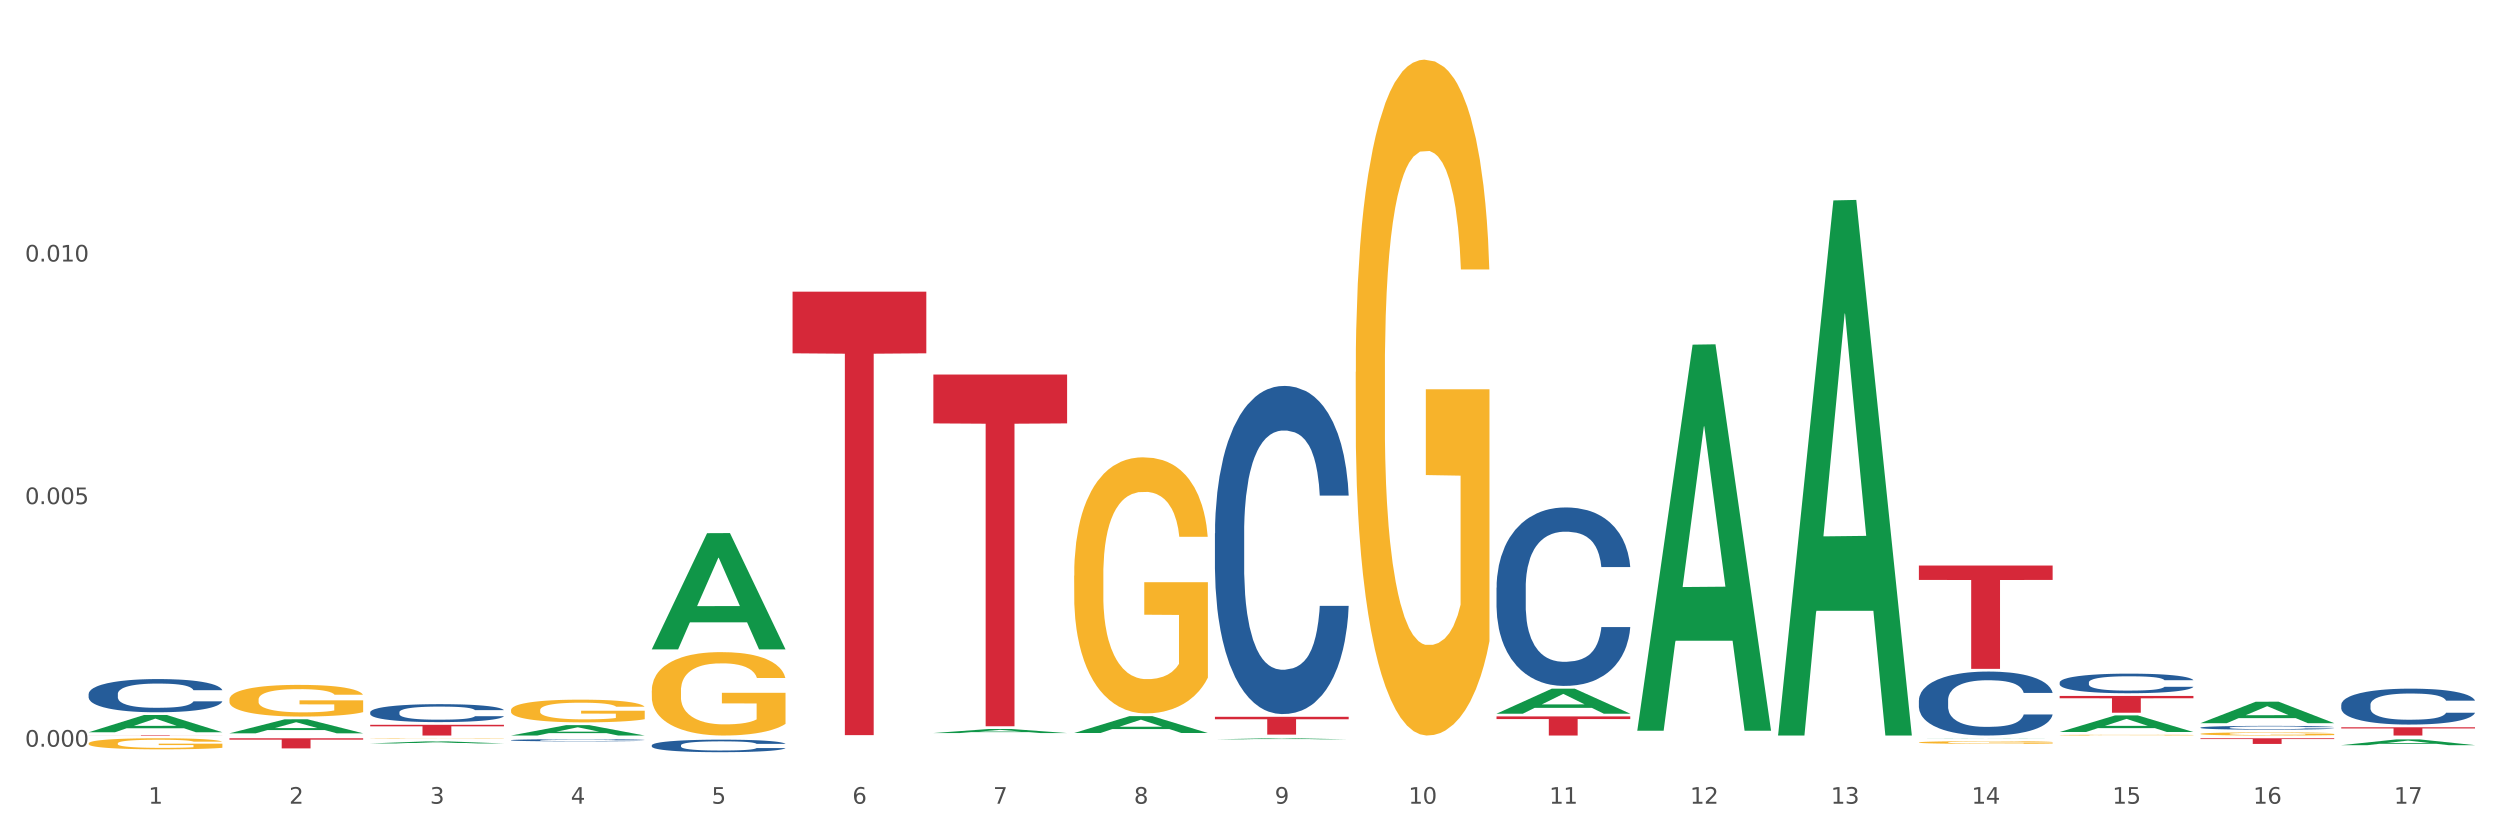 <?xml version="1.0" encoding="utf-8" standalone="no"?>
<!DOCTYPE svg PUBLIC "-//W3C//DTD SVG 1.1//EN"
  "http://www.w3.org/Graphics/SVG/1.1/DTD/svg11.dtd">
<svg xmlns:xlink="http://www.w3.org/1999/xlink" width="1080pt" height="360pt" viewBox="0 0 1080 360" xmlns="http://www.w3.org/2000/svg" version="1.1">
 <rect x="0" y="0" width="1080" height="360" fill="#333333" stroke="none"/>
 <defs>
  <style type="text/css">*{stroke-linejoin: round; stroke-linecap: butt}</style>
 </defs>
 <g id="figure_1">
  <g id="patch_1">
   <path d="M 0 360 
L 1080 360 
L 1080 0 
L 0 0 
z
" style="fill: #ffffff; stroke: #ffffff; stroke-linejoin: miter"/>
  </g>
  <g id="axes_1">
   <g id="matplotlib.axis_1">
    <g id="xtick_1">
     <g id="text_1">
      <!-- 1 -->
      <g style="fill: #4d4d4d" transform="translate(64.119 347.204) scale(0.096 -0.096)">
       <defs>
        <path id="DejaVuSans-31" d="M 794 531 
L 1825 531 
L 1825 4091 
L 703 3866 
L 703 4441 
L 1819 4666 
L 2450 4666 
L 2450 531 
L 3481 531 
L 3481 0 
L 794 0 
L 794 531 
z
" transform="scale(0.016)"/>
       </defs>
       <use xlink:href="#DejaVuSans-31"/>
      </g>
     </g>
    </g>
    <g id="xtick_2">
     <g id="text_2">
      <!-- 2 -->
      <g style="fill: #4d4d4d" transform="translate(124.94 347.204) scale(0.096 -0.096)">
       <defs>
        <path id="DejaVuSans-32" d="M 1228 531 
L 3431 531 
L 3431 0 
L 469 0 
L 469 531 
Q 828 903 1448 1529 
Q 2069 2156 2228 2338 
Q 2531 2678 2651 2914 
Q 2772 3150 2772 3378 
Q 2772 3750 2511 3984 
Q 2250 4219 1831 4219 
Q 1534 4219 1204 4116 
Q 875 4013 500 3803 
L 500 4441 
Q 881 4594 1212 4672 
Q 1544 4750 1819 4750 
Q 2544 4750 2975 4387 
Q 3406 4025 3406 3419 
Q 3406 3131 3298 2873 
Q 3191 2616 2906 2266 
Q 2828 2175 2409 1742 
Q 1991 1309 1228 531 
z
" transform="scale(0.016)"/>
       </defs>
       <use xlink:href="#DejaVuSans-32"/>
      </g>
     </g>
    </g>
    <g id="xtick_3">
     <g id="text_3">
      <!-- 3 -->
      <g style="fill: #4d4d4d" transform="translate(185.761 347.204) scale(0.096 -0.096)">
       <defs>
        <path id="DejaVuSans-33" d="M 2597 2516 
Q 3050 2419 3304 2112 
Q 3559 1806 3559 1356 
Q 3559 666 3084 287 
Q 2609 -91 1734 -91 
Q 1441 -91 1130 -33 
Q 819 25 488 141 
L 488 750 
Q 750 597 1062 519 
Q 1375 441 1716 441 
Q 2309 441 2620 675 
Q 2931 909 2931 1356 
Q 2931 1769 2642 2001 
Q 2353 2234 1838 2234 
L 1294 2234 
L 1294 2753 
L 1863 2753 
Q 2328 2753 2575 2939 
Q 2822 3125 2822 3475 
Q 2822 3834 2567 4026 
Q 2313 4219 1838 4219 
Q 1578 4219 1281 4162 
Q 984 4106 628 3988 
L 628 4550 
Q 988 4650 1302 4700 
Q 1616 4750 1894 4750 
Q 2613 4750 3031 4423 
Q 3450 4097 3450 3541 
Q 3450 3153 3228 2886 
Q 3006 2619 2597 2516 
z
" transform="scale(0.016)"/>
       </defs>
       <use xlink:href="#DejaVuSans-33"/>
      </g>
     </g>
    </g>
    <g id="xtick_4">
     <g id="text_4">
      <!-- 4 -->
      <g style="fill: #4d4d4d" transform="translate(246.582 347.204) scale(0.096 -0.096)">
       <defs>
        <path id="DejaVuSans-34" d="M 2419 4116 
L 825 1625 
L 2419 1625 
L 2419 4116 
z
M 2253 4666 
L 3047 4666 
L 3047 1625 
L 3713 1625 
L 3713 1100 
L 3047 1100 
L 3047 0 
L 2419 0 
L 2419 1100 
L 313 1100 
L 313 1709 
L 2253 4666 
z
" transform="scale(0.016)"/>
       </defs>
       <use xlink:href="#DejaVuSans-34"/>
      </g>
     </g>
    </g>
    <g id="xtick_5">
     <g id="text_5">
      <!-- 5 -->
      <g style="fill: #4d4d4d" transform="translate(307.403 347.204) scale(0.096 -0.096)">
       <defs>
        <path id="DejaVuSans-35" d="M 691 4666 
L 3169 4666 
L 3169 4134 
L 1269 4134 
L 1269 2991 
Q 1406 3038 1543 3061 
Q 1681 3084 1819 3084 
Q 2600 3084 3056 2656 
Q 3513 2228 3513 1497 
Q 3513 744 3044 326 
Q 2575 -91 1722 -91 
Q 1428 -91 1123 -41 
Q 819 9 494 109 
L 494 744 
Q 775 591 1075 516 
Q 1375 441 1709 441 
Q 2250 441 2565 725 
Q 2881 1009 2881 1497 
Q 2881 1984 2565 2268 
Q 2250 2553 1709 2553 
Q 1456 2553 1204 2497 
Q 953 2441 691 2322 
L 691 4666 
z
" transform="scale(0.016)"/>
       </defs>
       <use xlink:href="#DejaVuSans-35"/>
      </g>
     </g>
    </g>
    <g id="xtick_6">
     <g id="text_6">
      <!-- 6 -->
      <g style="fill: #4d4d4d" transform="translate(368.224 347.204) scale(0.096 -0.096)">
       <defs>
        <path id="DejaVuSans-36" d="M 2113 2584 
Q 1688 2584 1439 2293 
Q 1191 2003 1191 1497 
Q 1191 994 1439 701 
Q 1688 409 2113 409 
Q 2538 409 2786 701 
Q 3034 994 3034 1497 
Q 3034 2003 2786 2293 
Q 2538 2584 2113 2584 
z
M 3366 4563 
L 3366 3988 
Q 3128 4100 2886 4159 
Q 2644 4219 2406 4219 
Q 1781 4219 1451 3797 
Q 1122 3375 1075 2522 
Q 1259 2794 1537 2939 
Q 1816 3084 2150 3084 
Q 2853 3084 3261 2657 
Q 3669 2231 3669 1497 
Q 3669 778 3244 343 
Q 2819 -91 2113 -91 
Q 1303 -91 875 529 
Q 447 1150 447 2328 
Q 447 3434 972 4092 
Q 1497 4750 2381 4750 
Q 2619 4750 2861 4703 
Q 3103 4656 3366 4563 
z
" transform="scale(0.016)"/>
       </defs>
       <use xlink:href="#DejaVuSans-36"/>
      </g>
     </g>
    </g>
    <g id="xtick_7">
     <g id="text_7">
      <!-- 7 -->
      <g style="fill: #4d4d4d" transform="translate(429.045 347.204) scale(0.096 -0.096)">
       <defs>
        <path id="DejaVuSans-37" d="M 525 4666 
L 3525 4666 
L 3525 4397 
L 1831 0 
L 1172 0 
L 2766 4134 
L 525 4134 
L 525 4666 
z
" transform="scale(0.016)"/>
       </defs>
       <use xlink:href="#DejaVuSans-37"/>
      </g>
     </g>
    </g>
    <g id="xtick_8">
     <g id="text_8">
      <!-- 8 -->
      <g style="fill: #4d4d4d" transform="translate(489.866 347.204) scale(0.096 -0.096)">
       <defs>
        <path id="DejaVuSans-38" d="M 2034 2216 
Q 1584 2216 1326 1975 
Q 1069 1734 1069 1313 
Q 1069 891 1326 650 
Q 1584 409 2034 409 
Q 2484 409 2743 651 
Q 3003 894 3003 1313 
Q 3003 1734 2745 1975 
Q 2488 2216 2034 2216 
z
M 1403 2484 
Q 997 2584 770 2862 
Q 544 3141 544 3541 
Q 544 4100 942 4425 
Q 1341 4750 2034 4750 
Q 2731 4750 3128 4425 
Q 3525 4100 3525 3541 
Q 3525 3141 3298 2862 
Q 3072 2584 2669 2484 
Q 3125 2378 3379 2068 
Q 3634 1759 3634 1313 
Q 3634 634 3220 271 
Q 2806 -91 2034 -91 
Q 1263 -91 848 271 
Q 434 634 434 1313 
Q 434 1759 690 2068 
Q 947 2378 1403 2484 
z
M 1172 3481 
Q 1172 3119 1398 2916 
Q 1625 2713 2034 2713 
Q 2441 2713 2670 2916 
Q 2900 3119 2900 3481 
Q 2900 3844 2670 4047 
Q 2441 4250 2034 4250 
Q 1625 4250 1398 4047 
Q 1172 3844 1172 3481 
z
" transform="scale(0.016)"/>
       </defs>
       <use xlink:href="#DejaVuSans-38"/>
      </g>
     </g>
    </g>
    <g id="xtick_9">
     <g id="text_9">
      <!-- 9 -->
      <g style="fill: #4d4d4d" transform="translate(550.688 347.204) scale(0.096 -0.096)">
       <defs>
        <path id="DejaVuSans-39" d="M 703 97 
L 703 672 
Q 941 559 1184 500 
Q 1428 441 1663 441 
Q 2288 441 2617 861 
Q 2947 1281 2994 2138 
Q 2813 1869 2534 1725 
Q 2256 1581 1919 1581 
Q 1219 1581 811 2004 
Q 403 2428 403 3163 
Q 403 3881 828 4315 
Q 1253 4750 1959 4750 
Q 2769 4750 3195 4129 
Q 3622 3509 3622 2328 
Q 3622 1225 3098 567 
Q 2575 -91 1691 -91 
Q 1453 -91 1209 -44 
Q 966 3 703 97 
z
M 1959 2075 
Q 2384 2075 2632 2365 
Q 2881 2656 2881 3163 
Q 2881 3666 2632 3958 
Q 2384 4250 1959 4250 
Q 1534 4250 1286 3958 
Q 1038 3666 1038 3163 
Q 1038 2656 1286 2365 
Q 1534 2075 1959 2075 
z
" transform="scale(0.016)"/>
       </defs>
       <use xlink:href="#DejaVuSans-39"/>
      </g>
     </g>
    </g>
    <g id="xtick_10">
     <g id="text_10">
      <!-- 10 -->
      <g style="fill: #4d4d4d" transform="translate(608.455 347.204) scale(0.096 -0.096)">
       <defs>
        <path id="DejaVuSans-30" d="M 2034 4250 
Q 1547 4250 1301 3770 
Q 1056 3291 1056 2328 
Q 1056 1369 1301 889 
Q 1547 409 2034 409 
Q 2525 409 2770 889 
Q 3016 1369 3016 2328 
Q 3016 3291 2770 3770 
Q 2525 4250 2034 4250 
z
M 2034 4750 
Q 2819 4750 3233 4129 
Q 3647 3509 3647 2328 
Q 3647 1150 3233 529 
Q 2819 -91 2034 -91 
Q 1250 -91 836 529 
Q 422 1150 422 2328 
Q 422 3509 836 4129 
Q 1250 4750 2034 4750 
z
" transform="scale(0.016)"/>
       </defs>
       <use xlink:href="#DejaVuSans-31"/>
       <use xlink:href="#DejaVuSans-30" transform="translate(63.623 0)"/>
      </g>
     </g>
    </g>
    <g id="xtick_11">
     <g id="text_11">
      <!-- 11 -->
      <g style="fill: #4d4d4d" transform="translate(669.276 347.204) scale(0.096 -0.096)">
       <use xlink:href="#DejaVuSans-31"/>
       <use xlink:href="#DejaVuSans-31" transform="translate(63.623 0)"/>
      </g>
     </g>
    </g>
    <g id="xtick_12">
     <g id="text_12">
      <!-- 12 -->
      <g style="fill: #4d4d4d" transform="translate(730.097 347.204) scale(0.096 -0.096)">
       <use xlink:href="#DejaVuSans-31"/>
       <use xlink:href="#DejaVuSans-32" transform="translate(63.623 0)"/>
      </g>
     </g>
    </g>
    <g id="xtick_13">
     <g id="text_13">
      <!-- 13 -->
      <g style="fill: #4d4d4d" transform="translate(790.918 347.204) scale(0.096 -0.096)">
       <use xlink:href="#DejaVuSans-31"/>
       <use xlink:href="#DejaVuSans-33" transform="translate(63.623 0)"/>
      </g>
     </g>
    </g>
    <g id="xtick_14">
     <g id="text_14">
      <!-- 14 -->
      <g style="fill: #4d4d4d" transform="translate(851.739 347.204) scale(0.096 -0.096)">
       <use xlink:href="#DejaVuSans-31"/>
       <use xlink:href="#DejaVuSans-34" transform="translate(63.623 0)"/>
      </g>
     </g>
    </g>
    <g id="xtick_15">
     <g id="text_15">
      <!-- 15 -->
      <g style="fill: #4d4d4d" transform="translate(912.56 347.204) scale(0.096 -0.096)">
       <use xlink:href="#DejaVuSans-31"/>
       <use xlink:href="#DejaVuSans-35" transform="translate(63.623 0)"/>
      </g>
     </g>
    </g>
    <g id="xtick_16">
     <g id="text_16">
      <!-- 16 -->
      <g style="fill: #4d4d4d" transform="translate(973.381 347.204) scale(0.096 -0.096)">
       <use xlink:href="#DejaVuSans-31"/>
       <use xlink:href="#DejaVuSans-36" transform="translate(63.623 0)"/>
      </g>
     </g>
    </g>
    <g id="xtick_17">
     <g id="text_17">
      <!-- 17 -->
      <g style="fill: #4d4d4d" transform="translate(1034.202 347.204) scale(0.096 -0.096)">
       <use xlink:href="#DejaVuSans-31"/>
       <use xlink:href="#DejaVuSans-37" transform="translate(63.623 0)"/>
      </g>
     </g>
    </g>
    <g id="xtick_18"/>
    <g id="xtick_19"/>
    <g id="xtick_20"/>
    <g id="xtick_21"/>
    <g id="xtick_22"/>
    <g id="xtick_23"/>
    <g id="xtick_24"/>
    <g id="xtick_25"/>
    <g id="xtick_26"/>
    <g id="xtick_27"/>
    <g id="xtick_28"/>
    <g id="xtick_29"/>
    <g id="xtick_30"/>
    <g id="xtick_31"/>
    <g id="xtick_32"/>
    <g id="xtick_33"/>
   </g>
   <g id="matplotlib.axis_2">
    <g id="ytick_1">
     <g id="text_18">
      <!-- 0.000 -->
      <g style="fill: #4d4d4d" transform="translate(10.8 322.571) scale(0.096 -0.096)">
       <defs>
        <path id="DejaVuSans-2e" d="M 684 794 
L 1344 794 
L 1344 0 
L 684 0 
L 684 794 
z
" transform="scale(0.016)"/>
       </defs>
       <use xlink:href="#DejaVuSans-30"/>
       <use xlink:href="#DejaVuSans-2e" transform="translate(63.623 0)"/>
       <use xlink:href="#DejaVuSans-30" transform="translate(95.41 0)"/>
       <use xlink:href="#DejaVuSans-30" transform="translate(159.033 0)"/>
       <use xlink:href="#DejaVuSans-30" transform="translate(222.656 0)"/>
      </g>
     </g>
    </g>
    <g id="ytick_2">
     <g id="text_19">
      <!-- 0.005 -->
      <g style="fill: #4d4d4d" transform="translate(10.8 217.779) scale(0.096 -0.096)">
       <use xlink:href="#DejaVuSans-30"/>
       <use xlink:href="#DejaVuSans-2e" transform="translate(63.623 0)"/>
       <use xlink:href="#DejaVuSans-30" transform="translate(95.41 0)"/>
       <use xlink:href="#DejaVuSans-30" transform="translate(159.033 0)"/>
       <use xlink:href="#DejaVuSans-35" transform="translate(222.656 0)"/>
      </g>
     </g>
    </g>
    <g id="ytick_3">
     <g id="text_20">
      <!-- 0.010 -->
      <g style="fill: #4d4d4d" transform="translate(10.8 112.987) scale(0.096 -0.096)">
       <use xlink:href="#DejaVuSans-30"/>
       <use xlink:href="#DejaVuSans-2e" transform="translate(63.623 0)"/>
       <use xlink:href="#DejaVuSans-30" transform="translate(95.41 0)"/>
       <use xlink:href="#DejaVuSans-31" transform="translate(159.033 0)"/>
       <use xlink:href="#DejaVuSans-30" transform="translate(222.656 0)"/>
      </g>
     </g>
    </g>
    <g id="ytick_4"/>
    <g id="ytick_5"/>
    <g id="ytick_6"/>
   </g>
   <g id="PolyCollection_1">
    <path d="M 38.283 316.323 
L 38.343 316.316 
L 62.169 308.889 
L 72.058 308.882 
L 96.063 316.337 
L 84.626 316.337 
L 79.444 314.601 
L 54.843 314.601 
L 54.664 314.629 
L 49.66 316.337 
L 38.283 316.337 
L 38.283 316.323 
L 57.94 313.565 
L 76.346 313.558 
L 67.233 310.471 
L 67.113 310.457 
L 66.994 310.478 
L 57.881 313.558 
L 57.94 313.565 
L 38.283 316.323 
z
" clip-path="url(#p6761adab2f)" style="fill: #109648"/>
    <path d="M 281.567 298.366 
L 281.635 298.333 
L 281.635 297.148 
L 281.772 296.128 
L 282.454 293.659 
L 283.477 291.619 
L 284.228 290.533 
L 284.978 289.644 
L 285.865 288.756 
L 286.956 287.834 
L 288.935 286.485 
L 290.163 285.794 
L 291.663 285.069 
L 294.392 284.016 
L 296.37 283.424 
L 298.417 282.93 
L 301.76 282.338 
L 303.943 282.075 
L 306.262 281.877 
L 309.059 281.745 
L 311.174 281.712 
L 315.812 281.811 
L 319.769 282.107 
L 321.679 282.338 
L 324.135 282.733 
L 325.431 282.996 
L 327.546 283.523 
L 329.729 284.214 
L 331.229 284.806 
L 333.481 285.925 
L 335.186 287.044 
L 336.755 288.426 
L 337.574 289.381 
L 338.188 290.27 
L 338.733 291.29 
L 339.279 292.902 
L 327 292.902 
L 326.522 291.751 
L 325.772 290.664 
L 324.681 289.611 
L 323.726 288.953 
L 322.088 288.13 
L 320.588 287.604 
L 319.019 287.209 
L 317.108 286.88 
L 315.608 286.715 
L 313.493 286.583 
L 309.332 286.616 
L 306.535 286.88 
L 304.625 287.209 
L 303.397 287.505 
L 302.305 287.834 
L 301.077 288.295 
L 299.645 288.986 
L 298.622 289.611 
L 297.598 290.401 
L 296.78 291.191 
L 296.029 292.113 
L 295.415 293.1 
L 294.938 294.12 
L 294.529 295.371 
L 294.187 297.444 
L 294.187 301.953 
L 294.324 302.973 
L 294.665 304.323 
L 295.074 305.343 
L 295.756 306.561 
L 296.37 307.384 
L 297.53 308.568 
L 298.826 309.556 
L 299.849 310.181 
L 300.873 310.708 
L 302.646 311.432 
L 304.625 312.024 
L 306.33 312.386 
L 308.649 312.715 
L 310.218 312.847 
L 311.583 312.913 
L 314.925 312.913 
L 317.313 312.814 
L 319.974 312.584 
L 322.02 312.287 
L 323.726 311.925 
L 325.636 311.333 
L 326.863 310.774 
L 326.863 303.895 
L 311.856 303.862 
L 311.856 299.287 
L 339.347 299.287 
L 339.347 312.715 
L 338.188 313.406 
L 336.891 314.032 
L 335.527 314.591 
L 333.481 315.282 
L 331.025 315.941 
L 328.842 316.401 
L 326.522 316.796 
L 323.794 317.158 
L 320.246 317.488 
L 318.063 317.619 
L 315.335 317.718 
L 312.129 317.751 
L 309.332 317.685 
L 306.603 317.52 
L 303.738 317.224 
L 300.941 316.796 
L 298.826 316.369 
L 296.711 315.842 
L 294.46 315.151 
L 292.687 314.493 
L 291.322 313.9 
L 289.822 313.143 
L 288.184 312.156 
L 286.956 311.267 
L 285.865 310.346 
L 284.705 309.161 
L 283.887 308.141 
L 283.068 306.857 
L 282.591 305.903 
L 282.045 304.422 
L 281.635 302.348 
L 281.567 298.366 
z
" clip-path="url(#p6761adab2f)" style="fill: #f7b32b"/>
    <path d="M 464.03 248.683 
L 464.099 248.582 
L 464.099 244.945 
L 464.235 241.813 
L 464.917 234.234 
L 465.941 227.97 
L 466.691 224.635 
L 467.441 221.907 
L 468.328 219.179 
L 469.42 216.35 
L 471.398 212.207 
L 472.626 210.085 
L 474.127 207.863 
L 476.855 204.629 
L 478.834 202.81 
L 480.88 201.295 
L 484.223 199.476 
L 486.406 198.668 
L 488.725 198.061 
L 491.522 197.657 
L 493.637 197.556 
L 498.275 197.859 
L 502.232 198.769 
L 504.142 199.476 
L 506.598 200.689 
L 507.894 201.497 
L 510.009 203.114 
L 512.192 205.235 
L 513.693 207.054 
L 515.944 210.49 
L 517.649 213.925 
L 519.218 218.169 
L 520.037 221.099 
L 520.651 223.827 
L 521.196 226.959 
L 521.742 231.91 
L 509.463 231.91 
L 508.986 228.374 
L 508.235 225.04 
L 507.144 221.806 
L 506.189 219.785 
L 504.551 217.259 
L 503.051 215.643 
L 501.482 214.43 
L 499.572 213.42 
L 498.071 212.915 
L 495.956 212.51 
L 491.795 212.611 
L 488.998 213.42 
L 487.088 214.43 
L 485.86 215.34 
L 484.768 216.35 
L 483.541 217.765 
L 482.108 219.886 
L 481.085 221.806 
L 480.061 224.231 
L 479.243 226.656 
L 478.492 229.485 
L 477.879 232.517 
L 477.401 235.649 
L 476.992 239.489 
L 476.651 245.854 
L 476.651 259.697 
L 476.787 262.829 
L 477.128 266.972 
L 477.537 270.104 
L 478.22 273.843 
L 478.834 276.369 
L 479.993 280.006 
L 481.289 283.038 
L 482.313 284.957 
L 483.336 286.574 
L 485.11 288.797 
L 487.088 290.616 
L 488.793 291.727 
L 491.113 292.738 
L 492.682 293.142 
L 494.046 293.344 
L 497.389 293.344 
L 499.776 293.041 
L 502.437 292.333 
L 504.483 291.424 
L 506.189 290.313 
L 508.099 288.494 
L 509.327 286.776 
L 509.327 265.658 
L 494.319 265.557 
L 494.319 251.513 
L 521.81 251.513 
L 521.81 292.738 
L 520.651 294.86 
L 519.355 296.779 
L 517.99 298.497 
L 515.944 300.619 
L 513.488 302.64 
L 511.305 304.054 
L 508.986 305.267 
L 506.257 306.378 
L 502.71 307.389 
L 500.527 307.793 
L 497.798 308.096 
L 494.592 308.197 
L 491.795 307.995 
L 489.066 307.49 
L 486.201 306.58 
L 483.404 305.267 
L 481.289 303.953 
L 479.175 302.337 
L 476.923 300.215 
L 475.15 298.194 
L 473.786 296.375 
L 472.285 294.051 
L 470.648 291.02 
L 469.42 288.292 
L 468.328 285.463 
L 467.168 281.825 
L 466.35 278.693 
L 465.531 274.752 
L 465.054 271.822 
L 464.508 267.275 
L 464.099 260.909 
L 464.03 248.683 
z
" clip-path="url(#p6761adab2f)" style="fill: #f7b32b"/>
    <path d="M 585.673 160.689 
L 585.741 160.422 
L 585.741 150.822 
L 585.877 142.556 
L 586.559 122.557 
L 587.583 106.024 
L 588.333 97.224 
L 589.083 90.024 
L 589.97 82.824 
L 591.062 75.358 
L 593.04 64.425 
L 594.268 58.825 
L 595.769 52.959 
L 598.497 44.426 
L 600.476 39.626 
L 602.522 35.626 
L 605.865 30.826 
L 608.048 28.693 
L 610.367 27.093 
L 613.164 26.026 
L 615.279 25.759 
L 619.918 26.559 
L 623.874 28.959 
L 625.784 30.826 
L 628.24 34.026 
L 629.536 36.159 
L 631.651 40.426 
L 633.834 46.026 
L 635.335 50.825 
L 637.586 59.892 
L 639.291 68.958 
L 640.86 80.158 
L 641.679 87.891 
L 642.293 95.091 
L 642.839 103.357 
L 643.384 116.423 
L 631.105 116.423 
L 630.628 107.09 
L 629.877 98.291 
L 628.786 89.758 
L 627.831 84.424 
L 626.194 77.758 
L 624.693 73.491 
L 623.124 70.292 
L 621.214 67.625 
L 619.713 66.292 
L 617.598 65.225 
L 613.437 65.492 
L 610.64 67.625 
L 608.73 70.292 
L 607.502 72.691 
L 606.411 75.358 
L 605.183 79.091 
L 603.75 84.691 
L 602.727 89.758 
L 601.704 96.157 
L 600.885 102.557 
L 600.135 110.024 
L 599.521 118.023 
L 599.043 126.29 
L 598.634 136.423 
L 598.293 153.222 
L 598.293 189.755 
L 598.429 198.021 
L 598.77 208.954 
L 599.18 217.22 
L 599.862 227.087 
L 600.476 233.753 
L 601.635 243.353 
L 602.932 251.353 
L 603.955 256.419 
L 604.978 260.686 
L 606.752 266.552 
L 608.73 271.352 
L 610.435 274.285 
L 612.755 276.952 
L 614.324 278.019 
L 615.688 278.552 
L 619.031 278.552 
L 621.418 277.752 
L 624.079 275.885 
L 626.125 273.485 
L 627.831 270.552 
L 629.741 265.752 
L 630.969 261.219 
L 630.969 205.487 
L 615.961 205.221 
L 615.961 168.155 
L 643.453 168.155 
L 643.453 276.952 
L 642.293 282.552 
L 640.997 287.618 
L 639.632 292.152 
L 637.586 297.751 
L 635.13 303.085 
L 632.947 306.818 
L 630.628 310.018 
L 627.899 312.951 
L 624.352 315.618 
L 622.169 316.684 
L 619.44 317.484 
L 616.234 317.751 
L 613.437 317.218 
L 610.708 315.884 
L 607.843 313.484 
L 605.046 310.018 
L 602.932 306.551 
L 600.817 302.285 
L 598.566 296.685 
L 596.792 291.352 
L 595.428 286.552 
L 593.927 280.419 
L 592.29 272.419 
L 591.062 265.219 
L 589.97 257.753 
L 588.811 248.153 
L 587.992 239.886 
L 587.173 229.487 
L 586.696 221.754 
L 586.15 209.754 
L 585.741 192.955 
L 585.673 160.689 
z
" clip-path="url(#p6761adab2f)" style="fill: #f7b32b"/>
    <path d="M 828.957 320.729 
L 829.025 320.727 
L 829.025 320.689 
L 829.161 320.656 
L 829.844 320.576 
L 830.867 320.51 
L 831.617 320.475 
L 832.368 320.446 
L 833.254 320.418 
L 834.346 320.388 
L 836.324 320.344 
L 837.552 320.322 
L 839.053 320.298 
L 841.782 320.264 
L 843.76 320.245 
L 845.806 320.229 
L 849.149 320.21 
L 851.332 320.201 
L 853.651 320.195 
L 856.448 320.191 
L 858.563 320.19 
L 863.202 320.193 
L 867.158 320.202 
L 869.069 320.21 
L 871.524 320.223 
L 872.82 320.231 
L 874.935 320.248 
L 877.118 320.271 
L 878.619 320.29 
L 880.87 320.326 
L 882.576 320.362 
L 884.145 320.407 
L 884.963 320.438 
L 885.577 320.467 
L 886.123 320.5 
L 886.669 320.552 
L 874.389 320.552 
L 873.912 320.514 
L 873.162 320.479 
L 872.07 320.445 
L 871.115 320.424 
L 869.478 320.397 
L 867.977 320.38 
L 866.408 320.367 
L 864.498 320.357 
L 862.997 320.351 
L 860.882 320.347 
L 856.721 320.348 
L 853.924 320.357 
L 852.014 320.367 
L 850.786 320.377 
L 849.695 320.388 
L 848.467 320.403 
L 847.034 320.425 
L 846.011 320.445 
L 844.988 320.471 
L 844.169 320.496 
L 843.419 320.526 
L 842.805 320.558 
L 842.327 320.591 
L 841.918 320.632 
L 841.577 320.699 
L 841.577 320.845 
L 841.713 320.878 
L 842.055 320.921 
L 842.464 320.954 
L 843.146 320.994 
L 843.76 321.02 
L 844.92 321.059 
L 846.216 321.091 
L 847.239 321.111 
L 848.262 321.128 
L 850.036 321.151 
L 852.014 321.171 
L 853.72 321.182 
L 856.039 321.193 
L 857.608 321.197 
L 858.972 321.199 
L 862.315 321.199 
L 864.703 321.196 
L 867.363 321.189 
L 869.41 321.179 
L 871.115 321.167 
L 873.025 321.148 
L 874.253 321.13 
L 874.253 320.907 
L 859.245 320.906 
L 859.245 320.758 
L 886.737 320.758 
L 886.737 321.193 
L 885.577 321.215 
L 884.281 321.236 
L 882.917 321.254 
L 880.87 321.276 
L 878.414 321.297 
L 876.231 321.312 
L 873.912 321.325 
L 871.183 321.337 
L 867.636 321.347 
L 865.453 321.352 
L 862.724 321.355 
L 859.518 321.356 
L 856.721 321.354 
L 853.993 321.348 
L 851.127 321.339 
L 848.331 321.325 
L 846.216 321.311 
L 844.101 321.294 
L 841.85 321.272 
L 840.076 321.25 
L 838.712 321.231 
L 837.211 321.207 
L 835.574 321.175 
L 834.346 321.146 
L 833.254 321.116 
L 832.095 321.078 
L 831.276 321.045 
L 830.458 321.003 
L 829.98 320.972 
L 829.434 320.925 
L 829.025 320.857 
L 828.957 320.729 
z
" clip-path="url(#p6761adab2f)" style="fill: #f7b32b"/>
    <path d="M 889.778 317.567 
L 889.846 317.566 
L 889.846 317.555 
L 889.983 317.545 
L 890.665 317.522 
L 891.688 317.502 
L 892.438 317.492 
L 893.189 317.484 
L 894.076 317.475 
L 895.167 317.466 
L 897.145 317.454 
L 898.373 317.447 
L 899.874 317.44 
L 902.603 317.43 
L 904.581 317.425 
L 906.628 317.42 
L 909.97 317.414 
L 912.153 317.412 
L 914.473 317.41 
L 917.269 317.409 
L 919.384 317.408 
L 924.023 317.409 
L 927.98 317.412 
L 929.89 317.414 
L 932.345 317.418 
L 933.642 317.42 
L 935.756 317.425 
L 937.939 317.432 
L 939.44 317.438 
L 941.691 317.448 
L 943.397 317.459 
L 944.966 317.472 
L 945.784 317.481 
L 946.398 317.49 
L 946.944 317.499 
L 947.49 317.515 
L 935.211 317.515 
L 934.733 317.504 
L 933.983 317.493 
L 932.891 317.483 
L 931.936 317.477 
L 930.299 317.469 
L 928.798 317.464 
L 927.229 317.46 
L 925.319 317.457 
L 923.818 317.456 
L 921.704 317.455 
L 917.542 317.455 
L 914.745 317.457 
L 912.835 317.46 
L 911.607 317.463 
L 910.516 317.466 
L 909.288 317.471 
L 907.855 317.477 
L 906.832 317.483 
L 905.809 317.491 
L 904.99 317.498 
L 904.24 317.507 
L 903.626 317.516 
L 903.148 317.526 
L 902.739 317.538 
L 902.398 317.558 
L 902.398 317.601 
L 902.534 317.61 
L 902.876 317.623 
L 903.285 317.633 
L 903.967 317.644 
L 904.581 317.652 
L 905.741 317.664 
L 907.037 317.673 
L 908.06 317.679 
L 909.083 317.684 
L 910.857 317.691 
L 912.835 317.696 
L 914.541 317.7 
L 916.86 317.703 
L 918.429 317.704 
L 919.793 317.705 
L 923.136 317.705 
L 925.524 317.704 
L 928.184 317.702 
L 930.231 317.699 
L 931.936 317.695 
L 933.846 317.69 
L 935.074 317.684 
L 935.074 317.619 
L 920.066 317.619 
L 920.066 317.575 
L 947.558 317.575 
L 947.558 317.703 
L 946.398 317.71 
L 945.102 317.715 
L 943.738 317.721 
L 941.691 317.727 
L 939.235 317.734 
L 937.052 317.738 
L 934.733 317.742 
L 932.004 317.745 
L 928.457 317.748 
L 926.274 317.75 
L 923.545 317.751 
L 920.339 317.751 
L 917.542 317.75 
L 914.814 317.749 
L 911.948 317.746 
L 909.152 317.742 
L 907.037 317.738 
L 904.922 317.733 
L 902.671 317.726 
L 900.897 317.72 
L 899.533 317.714 
L 898.032 317.707 
L 896.395 317.698 
L 895.167 317.689 
L 894.076 317.68 
L 892.916 317.669 
L 892.097 317.659 
L 891.279 317.647 
L 890.801 317.638 
L 890.255 317.624 
L 889.846 317.604 
L 889.778 317.567 
z
" clip-path="url(#p6761adab2f)" style="fill: #f7b32b"/>
    <path d="M 950.599 317.017 
L 950.667 317.016 
L 950.667 316.971 
L 950.804 316.932 
L 951.486 316.839 
L 952.509 316.762 
L 953.259 316.721 
L 954.01 316.687 
L 954.897 316.653 
L 955.988 316.619 
L 957.966 316.567 
L 959.194 316.541 
L 960.695 316.514 
L 963.424 316.474 
L 965.402 316.452 
L 967.449 316.433 
L 970.791 316.411 
L 972.974 316.401 
L 975.294 316.393 
L 978.09 316.388 
L 980.205 316.387 
L 984.844 316.391 
L 988.801 316.402 
L 990.711 316.411 
L 993.166 316.425 
L 994.463 316.435 
L 996.577 316.455 
L 998.76 316.482 
L 1000.261 316.504 
L 1002.512 316.546 
L 1004.218 316.589 
L 1005.787 316.641 
L 1006.605 316.677 
L 1007.219 316.711 
L 1007.765 316.749 
L 1008.311 316.81 
L 996.032 316.81 
L 995.554 316.767 
L 994.804 316.726 
L 993.712 316.686 
L 992.757 316.661 
L 991.12 316.63 
L 989.619 316.61 
L 988.05 316.595 
L 986.14 316.582 
L 984.639 316.576 
L 982.525 316.571 
L 978.363 316.572 
L 975.566 316.582 
L 973.656 316.595 
L 972.428 316.606 
L 971.337 316.619 
L 970.109 316.636 
L 968.677 316.662 
L 967.653 316.686 
L 966.63 316.716 
L 965.811 316.746 
L 965.061 316.78 
L 964.447 316.818 
L 963.97 316.856 
L 963.56 316.904 
L 963.219 316.982 
L 963.219 317.153 
L 963.356 317.192 
L 963.697 317.243 
L 964.106 317.281 
L 964.788 317.327 
L 965.402 317.358 
L 966.562 317.403 
L 967.858 317.441 
L 968.881 317.464 
L 969.904 317.484 
L 971.678 317.512 
L 973.656 317.534 
L 975.362 317.548 
L 977.681 317.56 
L 979.25 317.565 
L 980.615 317.568 
L 983.957 317.568 
L 986.345 317.564 
L 989.005 317.555 
L 991.052 317.544 
L 992.757 317.53 
L 994.667 317.508 
L 995.895 317.487 
L 995.895 317.226 
L 980.887 317.225 
L 980.887 317.052 
L 1008.379 317.052 
L 1008.379 317.56 
L 1007.219 317.586 
L 1005.923 317.61 
L 1004.559 317.631 
L 1002.512 317.657 
L 1000.056 317.682 
L 997.873 317.7 
L 995.554 317.715 
L 992.825 317.728 
L 989.278 317.741 
L 987.095 317.746 
L 984.366 317.75 
L 981.16 317.751 
L 978.363 317.748 
L 975.635 317.742 
L 972.77 317.731 
L 969.973 317.715 
L 967.858 317.699 
L 965.743 317.679 
L 963.492 317.652 
L 961.718 317.628 
L 960.354 317.605 
L 958.853 317.576 
L 957.216 317.539 
L 955.988 317.505 
L 954.897 317.471 
L 953.737 317.426 
L 952.918 317.387 
L 952.1 317.339 
L 951.622 317.302 
L 951.076 317.246 
L 950.667 317.168 
L 950.599 317.017 
z
" clip-path="url(#p6761adab2f)" style="fill: #f7b32b"/>
    <path d="M 950.599 318.923 
L 1008.379 318.923 
L 1008.379 319.265 
L 985.65 319.267 
L 985.65 321.38 
L 973.191 321.38 
L 973.191 319.267 
L 950.599 319.265 
L 950.599 318.926 
L 950.599 318.923 
z
" clip-path="url(#p6761adab2f)" style="fill: #d62839"/>
    <path d="M 38.283 321.139 
L 38.351 321.135 
L 38.351 320.977 
L 38.488 320.841 
L 39.17 320.513 
L 40.193 320.241 
L 40.943 320.097 
L 41.694 319.979 
L 42.581 319.86 
L 43.672 319.738 
L 45.65 319.558 
L 46.878 319.466 
L 48.379 319.37 
L 51.108 319.23 
L 53.086 319.151 
L 55.133 319.085 
L 58.475 319.007 
L 60.658 318.972 
L 62.978 318.945 
L 65.775 318.928 
L 67.889 318.923 
L 72.528 318.937 
L 76.485 318.976 
L 78.395 319.007 
L 80.851 319.059 
L 82.147 319.094 
L 84.261 319.164 
L 86.444 319.256 
L 87.945 319.335 
L 90.196 319.484 
L 91.902 319.633 
L 93.471 319.817 
L 94.289 319.944 
L 94.903 320.062 
L 95.449 320.198 
L 95.995 320.412 
L 83.716 320.412 
L 83.238 320.259 
L 82.488 320.114 
L 81.396 319.974 
L 80.441 319.887 
L 78.804 319.777 
L 77.303 319.707 
L 75.734 319.655 
L 73.824 319.611 
L 72.323 319.589 
L 70.209 319.571 
L 66.047 319.576 
L 63.251 319.611 
L 61.34 319.655 
L 60.113 319.694 
L 59.021 319.738 
L 57.793 319.799 
L 56.361 319.891 
L 55.337 319.974 
L 54.314 320.079 
L 53.495 320.184 
L 52.745 320.307 
L 52.131 320.438 
L 51.654 320.574 
L 51.244 320.74 
L 50.903 321.016 
L 50.903 321.616 
L 51.04 321.752 
L 51.381 321.931 
L 51.79 322.067 
L 52.472 322.229 
L 53.086 322.339 
L 54.246 322.496 
L 55.542 322.628 
L 56.565 322.711 
L 57.588 322.781 
L 59.362 322.877 
L 61.34 322.956 
L 63.046 323.004 
L 65.365 323.048 
L 66.934 323.065 
L 68.299 323.074 
L 71.641 323.074 
L 74.029 323.061 
L 76.689 323.03 
L 78.736 322.991 
L 80.441 322.943 
L 82.351 322.864 
L 83.579 322.79 
L 83.579 321.874 
L 68.571 321.87 
L 68.571 321.262 
L 96.063 321.262 
L 96.063 323.048 
L 94.903 323.14 
L 93.607 323.223 
L 92.243 323.297 
L 90.196 323.389 
L 87.741 323.477 
L 85.558 323.538 
L 83.238 323.591 
L 80.509 323.639 
L 76.962 323.683 
L 74.779 323.7 
L 72.051 323.713 
L 68.844 323.718 
L 66.047 323.709 
L 63.319 323.687 
L 60.454 323.648 
L 57.657 323.591 
L 55.542 323.534 
L 53.427 323.464 
L 51.176 323.372 
L 49.402 323.284 
L 48.038 323.206 
L 46.537 323.105 
L 44.9 322.973 
L 43.672 322.855 
L 42.581 322.733 
L 41.421 322.575 
L 40.602 322.439 
L 39.784 322.269 
L 39.306 322.142 
L 38.761 321.945 
L 38.351 321.669 
L 38.283 321.139 
z
" clip-path="url(#p6761adab2f)" style="fill: #f7b32b"/>
    <path d="M 1011.42 304.468 
L 1011.488 304.454 
L 1011.488 304.057 
L 1011.693 303.518 
L 1012.444 302.526 
L 1013.401 301.774 
L 1015.04 300.895 
L 1015.928 300.527 
L 1017.089 300.116 
L 1019.479 299.449 
L 1022.211 298.882 
L 1024.123 298.57 
L 1025.558 298.372 
L 1028.768 298.017 
L 1030.612 297.861 
L 1032.524 297.734 
L 1034.163 297.648 
L 1036.895 297.549 
L 1039.081 297.507 
L 1041.608 297.493 
L 1043.725 297.507 
L 1046.525 297.563 
L 1050.623 297.734 
L 1052.194 297.833 
L 1054.311 298.003 
L 1056.497 298.23 
L 1058.272 298.457 
L 1060.321 298.783 
L 1062.439 299.208 
L 1064.487 299.747 
L 1065.922 300.243 
L 1067.083 300.768 
L 1068.107 301.406 
L 1068.859 302.101 
L 1069.2 302.682 
L 1056.701 302.682 
L 1056.36 302.157 
L 1055.677 301.59 
L 1054.994 301.207 
L 1054.243 300.895 
L 1053.082 300.541 
L 1052.057 300.314 
L 1050.35 300.045 
L 1048.779 299.875 
L 1047.481 299.775 
L 1045.91 299.69 
L 1042.564 299.605 
L 1040.173 299.605 
L 1038.671 299.633 
L 1036.827 299.704 
L 1035.256 299.804 
L 1033.412 299.974 
L 1031.978 300.158 
L 1030.543 300.399 
L 1029.724 300.569 
L 1028.494 300.881 
L 1027.675 301.136 
L 1026.582 301.576 
L 1025.967 301.888 
L 1024.875 302.696 
L 1024.397 303.292 
L 1024.192 303.703 
L 1024.055 304.156 
L 1024.055 306.368 
L 1024.465 307.361 
L 1024.806 307.786 
L 1025.353 308.268 
L 1026.377 308.892 
L 1027.88 309.502 
L 1029.451 309.941 
L 1030.748 310.211 
L 1031.978 310.409 
L 1033.207 310.565 
L 1034.71 310.707 
L 1035.939 310.792 
L 1037.783 310.877 
L 1039.969 310.92 
L 1041.676 310.92 
L 1045.159 310.849 
L 1046.73 310.778 
L 1048.233 310.679 
L 1049.872 310.523 
L 1051.169 310.353 
L 1051.921 310.225 
L 1053.15 309.956 
L 1054.106 309.672 
L 1054.926 309.346 
L 1055.472 309.062 
L 1056.087 308.637 
L 1056.565 308.155 
L 1056.701 307.9 
L 1069.2 307.9 
L 1068.927 308.41 
L 1068.449 308.906 
L 1067.493 309.573 
L 1066.741 309.956 
L 1065.58 310.423 
L 1064.351 310.82 
L 1062.643 311.26 
L 1061.073 311.586 
L 1059.433 311.87 
L 1057.658 312.125 
L 1054.448 312.479 
L 1053.287 312.579 
L 1050.828 312.749 
L 1048.916 312.848 
L 1046.115 312.947 
L 1043.247 313.004 
L 1040.242 313.018 
L 1037.578 312.99 
L 1034.641 312.905 
L 1032.797 312.82 
L 1030.748 312.692 
L 1028.358 312.493 
L 1026.104 312.252 
L 1023.987 311.969 
L 1022.006 311.643 
L 1020.162 311.274 
L 1017.772 310.664 
L 1015.996 310.069 
L 1014.698 309.516 
L 1013.81 309.048 
L 1012.923 308.453 
L 1012.444 308.041 
L 1011.693 307.049 
L 1011.42 306.127 
L 1011.42 304.468 
z
" clip-path="url(#p6761adab2f)" style="fill: #255c99"/>
    <path d="M 950.599 314.314 
L 950.667 314.313 
L 950.667 314.271 
L 950.872 314.214 
L 951.623 314.11 
L 952.58 314.031 
L 954.219 313.938 
L 955.107 313.9 
L 956.268 313.856 
L 958.658 313.786 
L 961.39 313.726 
L 963.302 313.694 
L 964.737 313.673 
L 967.947 313.635 
L 969.791 313.619 
L 971.703 313.606 
L 973.342 313.597 
L 976.074 313.586 
L 978.26 313.582 
L 980.787 313.58 
L 982.904 313.582 
L 985.704 313.588 
L 989.802 313.606 
L 991.373 313.616 
L 993.49 313.634 
L 995.676 313.658 
L 997.451 313.682 
L 999.5 313.716 
L 1001.617 313.761 
L 1003.666 313.817 
L 1005.101 313.87 
L 1006.262 313.925 
L 1007.286 313.992 
L 1008.037 314.065 
L 1008.379 314.126 
L 995.88 314.126 
L 995.539 314.071 
L 994.856 314.011 
L 994.173 313.971 
L 993.422 313.938 
L 992.261 313.901 
L 991.236 313.877 
L 989.529 313.849 
L 987.958 313.831 
L 986.66 313.82 
L 985.089 313.811 
L 981.743 313.803 
L 979.352 313.803 
L 977.85 313.806 
L 976.006 313.813 
L 974.435 313.823 
L 972.591 313.841 
L 971.157 313.861 
L 969.722 313.886 
L 968.903 313.904 
L 967.673 313.937 
L 966.854 313.964 
L 965.761 314.01 
L 965.146 314.043 
L 964.054 314.128 
L 963.576 314.191 
L 963.371 314.234 
L 963.234 314.282 
L 963.234 314.514 
L 963.644 314.619 
L 963.985 314.664 
L 964.532 314.714 
L 965.556 314.78 
L 967.059 314.844 
L 968.63 314.89 
L 969.927 314.919 
L 971.157 314.94 
L 972.386 314.956 
L 973.889 314.971 
L 975.118 314.98 
L 976.962 314.989 
L 979.147 314.993 
L 980.855 314.993 
L 984.338 314.986 
L 985.909 314.978 
L 987.411 314.968 
L 989.051 314.952 
L 990.348 314.934 
L 991.1 314.92 
L 992.329 314.892 
L 993.285 314.862 
L 994.105 314.828 
L 994.651 314.798 
L 995.266 314.753 
L 995.744 314.702 
L 995.88 314.675 
L 1008.379 314.675 
L 1008.106 314.729 
L 1007.628 314.781 
L 1006.671 314.852 
L 1005.92 314.892 
L 1004.759 314.941 
L 1003.53 314.983 
L 1001.822 315.029 
L 1000.251 315.063 
L 998.612 315.093 
L 996.837 315.12 
L 993.627 315.157 
L 992.466 315.168 
L 990.007 315.186 
L 988.094 315.196 
L 985.294 315.207 
L 982.426 315.213 
L 979.421 315.214 
L 976.757 315.211 
L 973.82 315.202 
L 971.976 315.193 
L 969.927 315.18 
L 967.537 315.159 
L 965.283 315.134 
L 963.166 315.104 
L 961.185 315.069 
L 959.341 315.031 
L 956.951 314.966 
L 955.175 314.904 
L 953.877 314.846 
L 952.989 314.796 
L 952.101 314.734 
L 951.623 314.69 
L 950.872 314.586 
L 950.599 314.489 
L 950.599 314.314 
z
" clip-path="url(#p6761adab2f)" style="fill: #255c99"/>
    <path d="M 889.778 294.817 
L 889.846 294.81 
L 889.846 294.593 
L 890.051 294.299 
L 890.802 293.758 
L 891.759 293.348 
L 893.398 292.868 
L 894.286 292.667 
L 895.447 292.443 
L 897.837 292.079 
L 900.569 291.77 
L 902.481 291.599 
L 903.916 291.491 
L 907.126 291.298 
L 908.97 291.213 
L 910.882 291.143 
L 912.521 291.097 
L 915.253 291.042 
L 917.439 291.019 
L 919.966 291.011 
L 922.083 291.019 
L 924.883 291.05 
L 928.981 291.143 
L 930.552 291.197 
L 932.669 291.29 
L 934.854 291.414 
L 936.63 291.537 
L 938.679 291.715 
L 940.796 291.947 
L 942.845 292.241 
L 944.28 292.512 
L 945.441 292.798 
L 946.465 293.146 
L 947.216 293.525 
L 947.558 293.843 
L 935.059 293.843 
L 934.718 293.556 
L 934.035 293.247 
L 933.352 293.038 
L 932.601 292.868 
L 931.44 292.675 
L 930.415 292.551 
L 928.708 292.404 
L 927.137 292.311 
L 925.839 292.257 
L 924.268 292.21 
L 920.922 292.164 
L 918.531 292.164 
L 917.029 292.18 
L 915.185 292.218 
L 913.614 292.272 
L 911.77 292.365 
L 910.336 292.466 
L 908.901 292.597 
L 908.082 292.69 
L 906.852 292.86 
L 906.033 292.999 
L 904.94 293.239 
L 904.325 293.409 
L 903.233 293.85 
L 902.754 294.175 
L 902.55 294.4 
L 902.413 294.647 
L 902.413 295.854 
L 902.823 296.395 
L 903.164 296.627 
L 903.711 296.89 
L 904.735 297.231 
L 906.238 297.563 
L 907.809 297.803 
L 909.106 297.95 
L 910.336 298.059 
L 911.565 298.144 
L 913.067 298.221 
L 914.297 298.267 
L 916.141 298.314 
L 918.326 298.337 
L 920.034 298.337 
L 923.517 298.298 
L 925.088 298.26 
L 926.59 298.206 
L 928.23 298.12 
L 929.527 298.028 
L 930.279 297.958 
L 931.508 297.811 
L 932.464 297.656 
L 933.284 297.478 
L 933.83 297.324 
L 934.445 297.092 
L 934.923 296.829 
L 935.059 296.689 
L 947.558 296.689 
L 947.285 296.968 
L 946.807 297.239 
L 945.85 297.602 
L 945.099 297.811 
L 943.938 298.066 
L 942.709 298.283 
L 941.001 298.523 
L 939.43 298.701 
L 937.791 298.855 
L 936.016 298.995 
L 932.806 299.188 
L 931.644 299.242 
L 929.186 299.335 
L 927.273 299.389 
L 924.473 299.443 
L 921.605 299.474 
L 918.6 299.482 
L 915.936 299.466 
L 912.999 299.42 
L 911.155 299.374 
L 909.106 299.304 
L 906.716 299.196 
L 904.462 299.064 
L 902.345 298.909 
L 900.364 298.732 
L 898.52 298.53 
L 896.13 298.198 
L 894.354 297.873 
L 893.056 297.571 
L 892.168 297.316 
L 891.28 296.991 
L 890.802 296.767 
L 890.051 296.225 
L 889.778 295.722 
L 889.778 294.817 
z
" clip-path="url(#p6761adab2f)" style="fill: #255c99"/>
    <path d="M 828.957 302.529 
L 829.025 302.504 
L 829.025 301.797 
L 829.23 300.838 
L 829.981 299.071 
L 830.937 297.733 
L 832.577 296.168 
L 833.464 295.512 
L 834.626 294.78 
L 837.016 293.593 
L 839.748 292.584 
L 841.66 292.028 
L 843.094 291.675 
L 846.304 291.044 
L 848.149 290.766 
L 850.061 290.539 
L 851.7 290.388 
L 854.432 290.211 
L 856.617 290.135 
L 859.144 290.11 
L 861.262 290.135 
L 864.062 290.236 
L 868.16 290.539 
L 869.731 290.716 
L 871.848 291.019 
L 874.033 291.423 
L 875.809 291.826 
L 877.858 292.407 
L 879.975 293.164 
L 882.024 294.124 
L 883.459 295.007 
L 884.62 295.941 
L 885.644 297.077 
L 886.395 298.314 
L 886.737 299.349 
L 874.238 299.349 
L 873.897 298.415 
L 873.214 297.405 
L 872.531 296.724 
L 871.78 296.168 
L 870.619 295.537 
L 869.594 295.133 
L 867.887 294.654 
L 866.316 294.351 
L 865.018 294.174 
L 863.447 294.023 
L 860.101 293.871 
L 857.71 293.871 
L 856.208 293.922 
L 854.364 294.048 
L 852.793 294.225 
L 850.949 294.527 
L 849.514 294.856 
L 848.08 295.285 
L 847.261 295.588 
L 846.031 296.143 
L 845.212 296.597 
L 844.119 297.38 
L 843.504 297.935 
L 842.411 299.374 
L 841.933 300.434 
L 841.729 301.166 
L 841.592 301.974 
L 841.592 305.912 
L 842.002 307.679 
L 842.343 308.436 
L 842.89 309.294 
L 843.914 310.405 
L 845.417 311.491 
L 846.987 312.273 
L 848.285 312.753 
L 849.514 313.106 
L 850.744 313.384 
L 852.246 313.636 
L 853.476 313.788 
L 855.32 313.939 
L 857.505 314.015 
L 859.213 314.015 
L 862.696 313.889 
L 864.267 313.762 
L 865.769 313.586 
L 867.409 313.308 
L 868.706 313.005 
L 869.457 312.778 
L 870.687 312.298 
L 871.643 311.794 
L 872.463 311.213 
L 873.009 310.708 
L 873.624 309.951 
L 874.102 309.093 
L 874.238 308.638 
L 886.737 308.638 
L 886.464 309.547 
L 885.986 310.43 
L 885.029 311.617 
L 884.278 312.298 
L 883.117 313.131 
L 881.888 313.838 
L 880.18 314.621 
L 878.609 315.201 
L 876.97 315.706 
L 875.194 316.161 
L 871.984 316.792 
L 870.823 316.968 
L 868.365 317.271 
L 866.452 317.448 
L 863.652 317.625 
L 860.784 317.726 
L 857.779 317.751 
L 855.115 317.7 
L 852.178 317.549 
L 850.334 317.397 
L 848.285 317.17 
L 845.895 316.817 
L 843.641 316.388 
L 841.524 315.883 
L 839.543 315.302 
L 837.699 314.646 
L 835.309 313.561 
L 833.533 312.5 
L 832.235 311.516 
L 831.347 310.683 
L 830.459 309.623 
L 829.981 308.891 
L 829.23 307.124 
L 828.957 305.483 
L 828.957 302.529 
z
" clip-path="url(#p6761adab2f)" style="fill: #255c99"/>
    <path d="M 646.494 253.858 
L 646.562 253.788 
L 646.562 251.816 
L 646.767 249.14 
L 647.518 244.211 
L 648.474 240.478 
L 650.113 236.112 
L 651.001 234.281 
L 652.162 232.239 
L 654.553 228.929 
L 657.285 226.113 
L 659.197 224.563 
L 660.631 223.577 
L 663.841 221.817 
L 665.685 221.042 
L 667.598 220.408 
L 669.237 219.986 
L 671.969 219.493 
L 674.154 219.282 
L 676.681 219.211 
L 678.799 219.282 
L 681.599 219.563 
L 685.697 220.408 
L 687.267 220.901 
L 689.385 221.746 
L 691.57 222.873 
L 693.346 224 
L 695.395 225.62 
L 697.512 227.732 
L 699.561 230.408 
L 700.995 232.873 
L 702.156 235.479 
L 703.181 238.647 
L 703.932 242.098 
L 704.274 244.985 
L 691.775 244.985 
L 691.434 242.38 
L 690.751 239.563 
L 690.068 237.662 
L 689.316 236.112 
L 688.155 234.352 
L 687.131 233.225 
L 685.423 231.887 
L 683.853 231.042 
L 682.555 230.549 
L 680.984 230.127 
L 677.637 229.704 
L 675.247 229.704 
L 673.744 229.845 
L 671.9 230.197 
L 670.33 230.69 
L 668.486 231.535 
L 667.051 232.45 
L 665.617 233.648 
L 664.797 234.493 
L 663.568 236.042 
L 662.749 237.309 
L 661.656 239.492 
L 661.041 241.042 
L 659.948 245.056 
L 659.47 248.013 
L 659.265 250.056 
L 659.129 252.309 
L 659.129 263.295 
L 659.539 268.224 
L 659.88 270.337 
L 660.426 272.731 
L 661.451 275.83 
L 662.953 278.858 
L 664.524 281.041 
L 665.822 282.379 
L 667.051 283.365 
L 668.281 284.139 
L 669.783 284.843 
L 671.013 285.266 
L 672.857 285.688 
L 675.042 285.9 
L 676.75 285.9 
L 680.233 285.548 
L 681.804 285.196 
L 683.306 284.703 
L 684.945 283.928 
L 686.243 283.083 
L 686.994 282.449 
L 688.224 281.111 
L 689.18 279.703 
L 689.999 278.083 
L 690.546 276.675 
L 691.16 274.562 
L 691.639 272.168 
L 691.775 270.9 
L 704.274 270.9 
L 704 273.435 
L 703.522 275.9 
L 702.566 279.21 
L 701.815 281.111 
L 700.654 283.435 
L 699.424 285.407 
L 697.717 287.59 
L 696.146 289.209 
L 694.507 290.618 
L 692.731 291.885 
L 689.521 293.646 
L 688.36 294.139 
L 685.901 294.984 
L 683.989 295.477 
L 681.189 295.97 
L 678.32 296.252 
L 675.315 296.322 
L 672.652 296.181 
L 669.715 295.759 
L 667.871 295.336 
L 665.822 294.702 
L 663.431 293.716 
L 661.178 292.519 
L 659.06 291.111 
L 657.08 289.491 
L 655.236 287.66 
L 652.845 284.632 
L 651.07 281.674 
L 649.772 278.928 
L 648.884 276.604 
L 647.996 273.647 
L 647.518 271.604 
L 646.767 266.675 
L 646.494 262.098 
L 646.494 253.858 
z
" clip-path="url(#p6761adab2f)" style="fill: #255c99"/>
    <path d="M 524.851 230.414 
L 524.92 230.284 
L 524.92 226.659 
L 525.125 221.739 
L 525.876 212.676 
L 526.832 205.814 
L 528.471 197.787 
L 529.359 194.421 
L 530.52 190.667 
L 532.911 184.581 
L 535.643 179.403 
L 537.555 176.554 
L 538.989 174.742 
L 542.199 171.505 
L 544.043 170.081 
L 545.956 168.916 
L 547.595 168.139 
L 550.327 167.233 
L 552.512 166.844 
L 555.039 166.715 
L 557.156 166.844 
L 559.957 167.362 
L 564.054 168.916 
L 565.625 169.822 
L 567.743 171.376 
L 569.928 173.447 
L 571.704 175.519 
L 573.753 178.496 
L 575.87 182.38 
L 577.919 187.3 
L 579.353 191.832 
L 580.514 196.622 
L 581.539 202.448 
L 582.29 208.792 
L 582.632 214.1 
L 570.133 214.1 
L 569.792 209.31 
L 569.109 204.131 
L 568.426 200.636 
L 567.674 197.787 
L 566.513 194.551 
L 565.489 192.479 
L 563.781 190.019 
L 562.21 188.466 
L 560.913 187.559 
L 559.342 186.782 
L 555.995 186.006 
L 553.605 186.006 
L 552.102 186.265 
L 550.258 186.912 
L 548.687 187.818 
L 546.843 189.372 
L 545.409 191.055 
L 543.975 193.256 
L 543.155 194.81 
L 541.926 197.658 
L 541.106 199.988 
L 540.014 204.002 
L 539.399 206.85 
L 538.306 214.23 
L 537.828 219.668 
L 537.623 223.422 
L 537.487 227.565 
L 537.487 247.763 
L 537.896 256.825 
L 538.238 260.71 
L 538.784 265.112 
L 539.809 270.808 
L 541.311 276.375 
L 542.882 280.389 
L 544.18 282.849 
L 545.409 284.661 
L 546.639 286.086 
L 548.141 287.38 
L 549.37 288.157 
L 551.214 288.934 
L 553.4 289.322 
L 555.107 289.322 
L 558.591 288.675 
L 560.162 288.028 
L 561.664 287.121 
L 563.303 285.697 
L 564.601 284.144 
L 565.352 282.978 
L 566.582 280.518 
L 567.538 277.929 
L 568.357 274.951 
L 568.904 272.362 
L 569.518 268.478 
L 569.996 264.076 
L 570.133 261.745 
L 582.632 261.745 
L 582.358 266.406 
L 581.88 270.938 
L 580.924 277.023 
L 580.173 280.518 
L 579.012 284.791 
L 577.782 288.416 
L 576.075 292.43 
L 574.504 295.407 
L 572.865 297.997 
L 571.089 300.327 
L 567.879 303.564 
L 566.718 304.47 
L 564.259 306.024 
L 562.347 306.93 
L 559.547 307.836 
L 556.678 308.354 
L 553.673 308.484 
L 551.01 308.225 
L 548.073 307.448 
L 546.229 306.671 
L 544.18 305.506 
L 541.789 303.693 
L 539.536 301.492 
L 537.418 298.903 
L 535.438 295.925 
L 533.594 292.559 
L 531.203 286.992 
L 529.427 281.554 
L 528.13 276.505 
L 527.242 272.232 
L 526.354 266.795 
L 525.876 263.04 
L 525.125 253.977 
L 524.851 245.562 
L 524.851 230.414 
z
" clip-path="url(#p6761adab2f)" style="fill: #255c99"/>
    <path d="M 281.567 321.966 
L 281.636 321.961 
L 281.636 321.823 
L 281.84 321.635 
L 282.592 321.288 
L 283.548 321.026 
L 285.187 320.719 
L 286.075 320.591 
L 287.236 320.447 
L 289.626 320.215 
L 292.358 320.017 
L 294.271 319.908 
L 295.705 319.838 
L 298.915 319.715 
L 300.759 319.66 
L 302.671 319.616 
L 304.31 319.586 
L 307.042 319.552 
L 309.228 319.537 
L 311.755 319.532 
L 313.872 319.537 
L 316.672 319.556 
L 320.77 319.616 
L 322.341 319.65 
L 324.458 319.71 
L 326.644 319.789 
L 328.42 319.868 
L 330.469 319.982 
L 332.586 320.13 
L 334.635 320.318 
L 336.069 320.492 
L 337.23 320.675 
L 338.254 320.897 
L 339.006 321.14 
L 339.347 321.343 
L 326.849 321.343 
L 326.507 321.16 
L 325.824 320.962 
L 325.141 320.828 
L 324.39 320.719 
L 323.229 320.595 
L 322.204 320.516 
L 320.497 320.422 
L 318.926 320.363 
L 317.629 320.328 
L 316.058 320.299 
L 312.711 320.269 
L 310.321 320.269 
L 308.818 320.279 
L 306.974 320.304 
L 305.403 320.338 
L 303.559 320.398 
L 302.125 320.462 
L 300.691 320.546 
L 299.871 320.605 
L 298.642 320.714 
L 297.822 320.803 
L 296.729 320.957 
L 296.115 321.066 
L 295.022 321.348 
L 294.544 321.555 
L 294.339 321.699 
L 294.202 321.857 
L 294.202 322.629 
L 294.612 322.975 
L 294.954 323.124 
L 295.5 323.292 
L 296.524 323.51 
L 298.027 323.722 
L 299.598 323.876 
L 300.896 323.97 
L 302.125 324.039 
L 303.354 324.094 
L 304.857 324.143 
L 306.086 324.173 
L 307.93 324.202 
L 310.116 324.217 
L 311.823 324.217 
L 315.306 324.192 
L 316.877 324.168 
L 318.38 324.133 
L 320.019 324.079 
L 321.317 324.019 
L 322.068 323.975 
L 323.297 323.881 
L 324.253 323.782 
L 325.073 323.668 
L 325.619 323.569 
L 326.234 323.421 
L 326.712 323.252 
L 326.849 323.163 
L 339.347 323.163 
L 339.074 323.341 
L 338.596 323.515 
L 337.64 323.747 
L 336.889 323.881 
L 335.727 324.044 
L 334.498 324.183 
L 332.791 324.336 
L 331.22 324.45 
L 329.581 324.549 
L 327.805 324.638 
L 324.595 324.761 
L 323.434 324.796 
L 320.975 324.855 
L 319.063 324.89 
L 316.263 324.925 
L 313.394 324.945 
L 310.389 324.95 
L 307.725 324.94 
L 304.789 324.91 
L 302.944 324.88 
L 300.896 324.836 
L 298.505 324.766 
L 296.251 324.682 
L 294.134 324.583 
L 292.153 324.47 
L 290.309 324.341 
L 287.919 324.128 
L 286.143 323.92 
L 284.846 323.727 
L 283.958 323.564 
L 283.07 323.356 
L 282.592 323.213 
L 281.84 322.867 
L 281.567 322.545 
L 281.567 321.966 
z
" clip-path="url(#p6761adab2f)" style="fill: #255c99"/>
    <path d="M 220.746 319.749 
L 220.814 319.748 
L 220.814 319.724 
L 221.019 319.691 
L 221.771 319.631 
L 222.727 319.585 
L 224.366 319.532 
L 225.254 319.51 
L 226.415 319.485 
L 228.805 319.444 
L 231.537 319.41 
L 233.45 319.391 
L 234.884 319.379 
L 238.094 319.357 
L 239.938 319.348 
L 241.85 319.34 
L 243.489 319.335 
L 246.221 319.329 
L 248.407 319.326 
L 250.934 319.325 
L 253.051 319.326 
L 255.851 319.33 
L 259.949 319.34 
L 261.52 319.346 
L 263.637 319.356 
L 265.823 319.37 
L 267.599 319.384 
L 269.647 319.404 
L 271.765 319.43 
L 273.814 319.462 
L 275.248 319.492 
L 276.409 319.524 
L 277.433 319.563 
L 278.185 319.605 
L 278.526 319.64 
L 266.028 319.64 
L 265.686 319.609 
L 265.003 319.574 
L 264.32 319.551 
L 263.569 319.532 
L 262.408 319.51 
L 261.383 319.497 
L 259.676 319.48 
L 258.105 319.47 
L 256.807 319.464 
L 255.237 319.459 
L 251.89 319.454 
L 249.5 319.454 
L 247.997 319.455 
L 246.153 319.46 
L 244.582 319.466 
L 242.738 319.476 
L 241.304 319.487 
L 239.87 319.502 
L 239.05 319.512 
L 237.821 319.531 
L 237.001 319.547 
L 235.908 319.573 
L 235.294 319.592 
L 234.201 319.641 
L 233.723 319.677 
L 233.518 319.702 
L 233.381 319.73 
L 233.381 319.864 
L 233.791 319.924 
L 234.133 319.95 
L 234.679 319.98 
L 235.703 320.017 
L 237.206 320.054 
L 238.777 320.081 
L 240.074 320.097 
L 241.304 320.11 
L 242.533 320.119 
L 244.036 320.128 
L 245.265 320.133 
L 247.109 320.138 
L 249.295 320.141 
L 251.002 320.141 
L 254.485 320.136 
L 256.056 320.132 
L 257.559 320.126 
L 259.198 320.116 
L 260.496 320.106 
L 261.247 320.098 
L 262.476 320.082 
L 263.432 320.065 
L 264.252 320.045 
L 264.798 320.028 
L 265.413 320.002 
L 265.891 319.973 
L 266.028 319.957 
L 278.526 319.957 
L 278.253 319.988 
L 277.775 320.018 
L 276.819 320.059 
L 276.067 320.082 
L 274.906 320.11 
L 273.677 320.135 
L 271.97 320.161 
L 270.399 320.181 
L 268.76 320.198 
L 266.984 320.214 
L 263.774 320.235 
L 262.613 320.241 
L 260.154 320.252 
L 258.242 320.258 
L 255.442 320.264 
L 252.573 320.267 
L 249.568 320.268 
L 246.904 320.266 
L 243.967 320.261 
L 242.123 320.256 
L 240.074 320.248 
L 237.684 320.236 
L 235.43 320.221 
L 233.313 320.204 
L 231.332 320.184 
L 229.488 320.162 
L 227.098 320.125 
L 225.322 320.089 
L 224.024 320.055 
L 223.137 320.027 
L 222.249 319.991 
L 221.771 319.966 
L 221.019 319.906 
L 220.746 319.85 
L 220.746 319.749 
z
" clip-path="url(#p6761adab2f)" style="fill: #255c99"/>
    <path d="M 159.925 307.681 
L 159.993 307.674 
L 159.993 307.476 
L 160.198 307.207 
L 160.95 306.711 
L 161.906 306.335 
L 163.545 305.896 
L 164.433 305.712 
L 165.594 305.506 
L 167.984 305.173 
L 170.716 304.89 
L 172.629 304.734 
L 174.063 304.635 
L 177.273 304.458 
L 179.117 304.38 
L 181.029 304.316 
L 182.668 304.274 
L 185.4 304.224 
L 187.586 304.203 
L 190.113 304.196 
L 192.23 304.203 
L 195.03 304.231 
L 199.128 304.316 
L 200.699 304.366 
L 202.816 304.451 
L 205.002 304.564 
L 206.777 304.678 
L 208.826 304.84 
L 210.944 305.053 
L 212.993 305.322 
L 214.427 305.57 
L 215.588 305.832 
L 216.612 306.151 
L 217.364 306.498 
L 217.705 306.789 
L 205.207 306.789 
L 204.865 306.526 
L 204.182 306.243 
L 203.499 306.052 
L 202.748 305.896 
L 201.587 305.719 
L 200.562 305.606 
L 198.855 305.471 
L 197.284 305.386 
L 195.986 305.336 
L 194.416 305.294 
L 191.069 305.251 
L 188.679 305.251 
L 187.176 305.266 
L 185.332 305.301 
L 183.761 305.351 
L 181.917 305.436 
L 180.483 305.528 
L 179.049 305.648 
L 178.229 305.733 
L 177 305.889 
L 176.18 306.016 
L 175.087 306.236 
L 174.473 306.392 
L 173.38 306.796 
L 172.902 307.093 
L 172.697 307.299 
L 172.56 307.525 
L 172.56 308.63 
L 172.97 309.126 
L 173.312 309.339 
L 173.858 309.58 
L 174.882 309.891 
L 176.385 310.196 
L 177.956 310.416 
L 179.253 310.55 
L 180.483 310.649 
L 181.712 310.727 
L 183.215 310.798 
L 184.444 310.841 
L 186.288 310.883 
L 188.474 310.904 
L 190.181 310.904 
L 193.664 310.869 
L 195.235 310.834 
L 196.738 310.784 
L 198.377 310.706 
L 199.674 310.621 
L 200.426 310.557 
L 201.655 310.423 
L 202.611 310.281 
L 203.431 310.118 
L 203.977 309.976 
L 204.592 309.764 
L 205.07 309.523 
L 205.207 309.395 
L 217.705 309.395 
L 217.432 309.651 
L 216.954 309.898 
L 215.998 310.231 
L 215.246 310.423 
L 214.085 310.656 
L 212.856 310.855 
L 211.149 311.074 
L 209.578 311.237 
L 207.939 311.379 
L 206.163 311.507 
L 202.953 311.684 
L 201.792 311.733 
L 199.333 311.818 
L 197.421 311.868 
L 194.62 311.917 
L 191.752 311.946 
L 188.747 311.953 
L 186.083 311.939 
L 183.146 311.896 
L 181.302 311.854 
L 179.253 311.79 
L 176.863 311.691 
L 174.609 311.57 
L 172.492 311.429 
L 170.511 311.266 
L 168.667 311.081 
L 166.277 310.777 
L 164.501 310.479 
L 163.203 310.203 
L 162.316 309.969 
L 161.428 309.672 
L 160.95 309.466 
L 160.198 308.97 
L 159.925 308.51 
L 159.925 307.681 
z
" clip-path="url(#p6761adab2f)" style="fill: #255c99"/>
    <path d="M 38.283 299.804 
L 38.351 299.791 
L 38.351 299.424 
L 38.556 298.926 
L 39.307 298.008 
L 40.264 297.313 
L 41.903 296.5 
L 42.791 296.159 
L 43.952 295.779 
L 46.342 295.163 
L 49.074 294.639 
L 50.986 294.35 
L 52.421 294.167 
L 55.631 293.839 
L 57.475 293.695 
L 59.387 293.577 
L 61.026 293.498 
L 63.758 293.406 
L 65.944 293.367 
L 68.471 293.354 
L 70.588 293.367 
L 73.388 293.419 
L 77.486 293.577 
L 79.057 293.669 
L 81.174 293.826 
L 83.36 294.036 
L 85.135 294.245 
L 87.184 294.547 
L 89.302 294.94 
L 91.35 295.438 
L 92.785 295.897 
L 93.946 296.382 
L 94.97 296.972 
L 95.722 297.615 
L 96.063 298.152 
L 83.564 298.152 
L 83.223 297.667 
L 82.54 297.143 
L 81.857 296.789 
L 81.106 296.5 
L 79.945 296.173 
L 78.92 295.963 
L 77.213 295.714 
L 75.642 295.556 
L 74.344 295.465 
L 72.773 295.386 
L 69.427 295.307 
L 67.036 295.307 
L 65.534 295.334 
L 63.69 295.399 
L 62.119 295.491 
L 60.275 295.648 
L 58.841 295.819 
L 57.406 296.041 
L 56.587 296.199 
L 55.357 296.487 
L 54.538 296.723 
L 53.445 297.13 
L 52.83 297.418 
L 51.738 298.165 
L 51.26 298.716 
L 51.055 299.096 
L 50.918 299.516 
L 50.918 301.561 
L 51.328 302.479 
L 51.669 302.872 
L 52.216 303.318 
L 53.24 303.895 
L 54.743 304.458 
L 56.314 304.865 
L 57.611 305.114 
L 58.841 305.297 
L 60.07 305.442 
L 61.573 305.573 
L 62.802 305.651 
L 64.646 305.73 
L 66.832 305.769 
L 68.539 305.769 
L 72.022 305.704 
L 73.593 305.638 
L 75.096 305.547 
L 76.735 305.402 
L 78.032 305.245 
L 78.784 305.127 
L 80.013 304.878 
L 80.969 304.616 
L 81.789 304.314 
L 82.335 304.052 
L 82.95 303.659 
L 83.428 303.213 
L 83.564 302.977 
L 96.063 302.977 
L 95.79 303.449 
L 95.312 303.908 
L 94.356 304.524 
L 93.604 304.878 
L 92.443 305.311 
L 91.214 305.678 
L 89.506 306.084 
L 87.936 306.386 
L 86.296 306.648 
L 84.521 306.884 
L 81.311 307.212 
L 80.15 307.303 
L 77.691 307.461 
L 75.779 307.552 
L 72.978 307.644 
L 70.11 307.697 
L 67.105 307.71 
L 64.441 307.684 
L 61.504 307.605 
L 59.66 307.526 
L 57.611 307.408 
L 55.221 307.225 
L 52.967 307.002 
L 50.85 306.74 
L 48.869 306.438 
L 47.025 306.097 
L 44.635 305.533 
L 42.859 304.983 
L 41.561 304.471 
L 40.673 304.039 
L 39.786 303.488 
L 39.307 303.108 
L 38.556 302.19 
L 38.283 301.338 
L 38.283 299.804 
z
" clip-path="url(#p6761adab2f)" style="fill: #255c99"/>
    <path d="M 38.283 317.51 
L 96.063 317.51 
L 96.063 317.543 
L 73.334 317.543 
L 73.334 317.751 
L 60.875 317.751 
L 60.875 317.543 
L 38.283 317.543 
L 38.283 317.51 
L 38.283 317.51 
z
" clip-path="url(#p6761adab2f)" style="fill: #d62839"/>
    <path d="M 99.104 318.923 
L 156.884 318.923 
L 156.884 319.533 
L 134.155 319.537 
L 134.155 323.312 
L 121.696 323.312 
L 121.696 319.537 
L 99.104 319.533 
L 99.104 318.928 
L 99.104 318.923 
z
" clip-path="url(#p6761adab2f)" style="fill: #d62839"/>
    <path d="M 159.925 313.125 
L 217.705 313.125 
L 217.705 313.768 
L 194.977 313.773 
L 194.977 317.751 
L 182.517 317.751 
L 182.517 313.773 
L 159.925 313.768 
L 159.925 313.13 
L 159.925 313.125 
z
" clip-path="url(#p6761adab2f)" style="fill: #d62839"/>
    <path d="M 342.388 126.004 
L 400.168 126.004 
L 400.168 152.626 
L 377.44 152.806 
L 377.44 317.57 
L 364.98 317.57 
L 364.98 152.806 
L 342.388 152.626 
L 342.388 126.184 
L 342.388 126.004 
z
" clip-path="url(#p6761adab2f)" style="fill: #d62839"/>
    <path d="M 403.209 161.788 
L 460.989 161.788 
L 460.989 182.907 
L 438.261 183.05 
L 438.261 313.757 
L 425.801 313.757 
L 425.801 183.05 
L 403.209 182.907 
L 403.209 161.931 
L 403.209 161.788 
z
" clip-path="url(#p6761adab2f)" style="fill: #d62839"/>
    <path d="M 524.851 309.656 
L 582.632 309.656 
L 582.632 310.723 
L 559.903 310.731 
L 559.903 317.334 
L 547.443 317.334 
L 547.443 310.731 
L 524.851 310.723 
L 524.851 309.664 
L 524.851 309.656 
z
" clip-path="url(#p6761adab2f)" style="fill: #d62839"/>
    <path d="M 646.494 309.494 
L 704.274 309.494 
L 704.274 310.641 
L 681.545 310.649 
L 681.545 317.751 
L 669.085 317.751 
L 669.085 310.649 
L 646.494 310.641 
L 646.494 309.502 
L 646.494 309.494 
z
" clip-path="url(#p6761adab2f)" style="fill: #d62839"/>
    <path d="M 828.957 244.323 
L 886.737 244.323 
L 886.737 250.523 
L 864.008 250.565 
L 864.008 288.937 
L 851.549 288.937 
L 851.549 250.565 
L 828.957 250.523 
L 828.957 244.365 
L 828.957 244.323 
z
" clip-path="url(#p6761adab2f)" style="fill: #d62839"/>
    <path d="M 889.778 300.655 
L 947.558 300.655 
L 947.558 301.66 
L 924.829 301.667 
L 924.829 307.889 
L 912.37 307.889 
L 912.37 301.667 
L 889.778 301.66 
L 889.778 300.661 
L 889.778 300.655 
z
" clip-path="url(#p6761adab2f)" style="fill: #d62839"/>
    <path d="M 220.746 306.787 
L 220.814 306.778 
L 220.814 306.455 
L 220.951 306.177 
L 221.633 305.504 
L 222.656 304.948 
L 223.407 304.652 
L 224.157 304.41 
L 225.044 304.167 
L 226.135 303.916 
L 228.114 303.548 
L 229.342 303.36 
L 230.842 303.163 
L 233.571 302.876 
L 235.549 302.714 
L 237.596 302.579 
L 240.938 302.418 
L 243.121 302.346 
L 245.441 302.292 
L 248.238 302.257 
L 250.352 302.248 
L 254.991 302.274 
L 258.948 302.355 
L 260.858 302.418 
L 263.314 302.526 
L 264.61 302.597 
L 266.725 302.741 
L 268.908 302.929 
L 270.408 303.091 
L 272.66 303.396 
L 274.365 303.701 
L 275.934 304.078 
L 276.753 304.338 
L 277.367 304.58 
L 277.912 304.858 
L 278.458 305.298 
L 266.179 305.298 
L 265.701 304.984 
L 264.951 304.688 
L 263.859 304.401 
L 262.904 304.221 
L 261.267 303.997 
L 259.766 303.853 
L 258.197 303.746 
L 256.287 303.656 
L 254.787 303.611 
L 252.672 303.575 
L 248.511 303.584 
L 245.714 303.656 
L 243.804 303.746 
L 242.576 303.827 
L 241.484 303.916 
L 240.256 304.042 
L 238.824 304.23 
L 237.8 304.401 
L 236.777 304.616 
L 235.959 304.831 
L 235.208 305.083 
L 234.594 305.352 
L 234.117 305.63 
L 233.707 305.971 
L 233.366 306.536 
L 233.366 307.765 
L 233.503 308.043 
L 233.844 308.411 
L 234.253 308.689 
L 234.935 309.021 
L 235.549 309.245 
L 236.709 309.568 
L 238.005 309.837 
L 239.028 310.008 
L 240.052 310.151 
L 241.825 310.349 
L 243.804 310.51 
L 245.509 310.609 
L 247.828 310.699 
L 249.397 310.735 
L 250.762 310.753 
L 254.104 310.753 
L 256.492 310.726 
L 259.152 310.663 
L 261.199 310.582 
L 262.904 310.483 
L 264.815 310.322 
L 266.042 310.169 
L 266.042 308.294 
L 251.035 308.285 
L 251.035 307.038 
L 278.526 307.038 
L 278.526 310.699 
L 277.367 310.887 
L 276.07 311.058 
L 274.706 311.21 
L 272.66 311.398 
L 270.204 311.578 
L 268.021 311.703 
L 265.701 311.811 
L 262.973 311.91 
L 259.425 312 
L 257.242 312.035 
L 254.514 312.062 
L 251.308 312.071 
L 248.511 312.053 
L 245.782 312.009 
L 242.917 311.928 
L 240.12 311.811 
L 238.005 311.695 
L 235.89 311.551 
L 233.639 311.363 
L 231.866 311.183 
L 230.501 311.022 
L 229 310.815 
L 227.363 310.546 
L 226.135 310.304 
L 225.044 310.053 
L 223.884 309.73 
L 223.066 309.452 
L 222.247 309.102 
L 221.769 308.842 
L 221.224 308.438 
L 220.814 307.873 
L 220.746 306.787 
z
" clip-path="url(#p6761adab2f)" style="fill: #f7b32b"/>
    <path d="M 159.925 319.013 
L 159.993 319.013 
L 159.993 319.006 
L 160.13 319.001 
L 160.812 318.988 
L 161.835 318.977 
L 162.586 318.971 
L 163.336 318.966 
L 164.223 318.961 
L 165.314 318.956 
L 167.293 318.949 
L 168.52 318.945 
L 170.021 318.941 
L 172.75 318.936 
L 174.728 318.933 
L 176.775 318.93 
L 180.117 318.927 
L 182.3 318.925 
L 184.62 318.924 
L 187.417 318.924 
L 189.531 318.923 
L 194.17 318.924 
L 198.127 318.926 
L 200.037 318.927 
L 202.493 318.929 
L 203.789 318.93 
L 205.904 318.933 
L 208.087 318.937 
L 209.587 318.94 
L 211.838 318.946 
L 213.544 318.952 
L 215.113 318.959 
L 215.931 318.965 
L 216.545 318.969 
L 217.091 318.975 
L 217.637 318.983 
L 205.358 318.983 
L 204.88 318.977 
L 204.13 318.971 
L 203.038 318.966 
L 202.083 318.962 
L 200.446 318.958 
L 198.945 318.955 
L 197.376 318.953 
L 195.466 318.951 
L 193.966 318.95 
L 191.851 318.95 
L 187.69 318.95 
L 184.893 318.951 
L 182.983 318.953 
L 181.755 318.955 
L 180.663 318.956 
L 179.435 318.959 
L 178.003 318.962 
L 176.979 318.966 
L 175.956 318.97 
L 175.138 318.974 
L 174.387 318.979 
L 173.773 318.985 
L 173.296 318.99 
L 172.886 318.997 
L 172.545 319.008 
L 172.545 319.032 
L 172.682 319.038 
L 173.023 319.045 
L 173.432 319.05 
L 174.114 319.057 
L 174.728 319.061 
L 175.888 319.068 
L 177.184 319.073 
L 178.207 319.076 
L 179.231 319.079 
L 181.004 319.083 
L 182.983 319.086 
L 184.688 319.088 
L 187.007 319.09 
L 188.576 319.09 
L 189.941 319.091 
L 193.283 319.091 
L 195.671 319.09 
L 198.331 319.089 
L 200.378 319.087 
L 202.083 319.086 
L 203.993 319.082 
L 205.221 319.079 
L 205.221 319.042 
L 190.214 319.042 
L 190.214 319.018 
L 217.705 319.018 
L 217.705 319.09 
L 216.545 319.093 
L 215.249 319.097 
L 213.885 319.1 
L 211.838 319.104 
L 209.383 319.107 
L 207.2 319.11 
L 204.88 319.112 
L 202.152 319.114 
L 198.604 319.115 
L 196.421 319.116 
L 193.693 319.117 
L 190.486 319.117 
L 187.69 319.116 
L 184.961 319.116 
L 182.096 319.114 
L 179.299 319.112 
L 177.184 319.109 
L 175.069 319.107 
L 172.818 319.103 
L 171.045 319.099 
L 169.68 319.096 
L 168.179 319.092 
L 166.542 319.087 
L 165.314 319.082 
L 164.223 319.077 
L 163.063 319.071 
L 162.245 319.065 
L 161.426 319.058 
L 160.948 319.053 
L 160.403 319.045 
L 159.993 319.034 
L 159.925 319.013 
z
" clip-path="url(#p6761adab2f)" style="fill: #f7b32b"/>
    <path d="M 1011.42 314.191 
L 1069.2 314.191 
L 1069.2 314.685 
L 1046.471 314.689 
L 1046.471 317.751 
L 1034.012 317.751 
L 1034.012 314.689 
L 1011.42 314.685 
L 1011.42 314.194 
L 1011.42 314.191 
z
" clip-path="url(#p6761adab2f)" style="fill: #d62839"/>
    <path d="M 99.104 302.195 
L 99.172 302.183 
L 99.172 301.733 
L 99.309 301.345 
L 99.991 300.407 
L 101.014 299.632 
L 101.765 299.219 
L 102.515 298.881 
L 103.402 298.544 
L 104.493 298.194 
L 106.472 297.681 
L 107.699 297.418 
L 109.2 297.143 
L 111.929 296.743 
L 113.907 296.518 
L 115.954 296.33 
L 119.296 296.105 
L 121.479 296.005 
L 123.799 295.93 
L 126.596 295.88 
L 128.71 295.868 
L 133.349 295.905 
L 137.306 296.018 
L 139.216 296.105 
L 141.672 296.255 
L 142.968 296.355 
L 145.082 296.555 
L 147.265 296.818 
L 148.766 297.043 
L 151.017 297.468 
L 152.723 297.893 
L 154.292 298.419 
L 155.11 298.781 
L 155.724 299.119 
L 156.27 299.507 
L 156.816 300.119 
L 144.537 300.119 
L 144.059 299.682 
L 143.309 299.269 
L 142.217 298.869 
L 141.262 298.619 
L 139.625 298.306 
L 138.124 298.106 
L 136.555 297.956 
L 134.645 297.831 
L 133.144 297.768 
L 131.03 297.718 
L 126.868 297.731 
L 124.072 297.831 
L 122.161 297.956 
L 120.934 298.069 
L 119.842 298.194 
L 118.614 298.369 
L 117.182 298.631 
L 116.158 298.869 
L 115.135 299.169 
L 114.317 299.469 
L 113.566 299.819 
L 112.952 300.194 
L 112.475 300.582 
L 112.065 301.057 
L 111.724 301.845 
L 111.724 303.558 
L 111.861 303.946 
L 112.202 304.459 
L 112.611 304.846 
L 113.293 305.309 
L 113.907 305.622 
L 115.067 306.072 
L 116.363 306.447 
L 117.386 306.685 
L 118.41 306.885 
L 120.183 307.16 
L 122.161 307.385 
L 123.867 307.522 
L 126.186 307.647 
L 127.755 307.697 
L 129.12 307.722 
L 132.462 307.722 
L 134.85 307.685 
L 137.51 307.597 
L 139.557 307.485 
L 141.262 307.347 
L 143.172 307.122 
L 144.4 306.91 
L 144.4 304.296 
L 129.393 304.284 
L 129.393 302.545 
L 156.884 302.545 
L 156.884 307.647 
L 155.724 307.91 
L 154.428 308.148 
L 153.064 308.36 
L 151.017 308.623 
L 148.562 308.873 
L 146.379 309.048 
L 144.059 309.198 
L 141.331 309.336 
L 137.783 309.461 
L 135.6 309.511 
L 132.872 309.548 
L 129.665 309.561 
L 126.868 309.536 
L 124.14 309.473 
L 121.275 309.361 
L 118.478 309.198 
L 116.363 309.035 
L 114.248 308.835 
L 111.997 308.573 
L 110.223 308.323 
L 108.859 308.098 
L 107.358 307.81 
L 105.721 307.435 
L 104.493 307.097 
L 103.402 306.747 
L 102.242 306.297 
L 101.423 305.909 
L 100.605 305.422 
L 100.127 305.059 
L 99.582 304.496 
L 99.172 303.708 
L 99.104 302.195 
z
" clip-path="url(#p6761adab2f)" style="fill: #f7b32b"/>
    <path d="M 1011.42 321.908 
L 1011.48 321.906 
L 1035.306 319.41 
L 1045.194 319.408 
L 1069.2 321.913 
L 1057.763 321.913 
L 1052.581 321.329 
L 1027.98 321.329 
L 1027.801 321.339 
L 1022.797 321.913 
L 1011.42 321.913 
L 1011.42 321.908 
L 1031.077 320.981 
L 1049.483 320.979 
L 1040.37 319.942 
L 1040.25 319.937 
L 1040.131 319.944 
L 1031.018 320.979 
L 1031.077 320.981 
L 1011.42 321.908 
z
" clip-path="url(#p6761adab2f)" style="fill: #109648"/>
    <path d="M 950.599 312.39 
L 950.658 312.381 
L 974.485 303.139 
L 984.373 303.13 
L 1008.379 312.408 
L 996.942 312.408 
L 991.76 310.247 
L 967.159 310.247 
L 966.98 310.282 
L 961.976 312.408 
L 950.599 312.408 
L 950.599 312.39 
L 970.256 308.958 
L 988.662 308.949 
L 979.549 305.108 
L 979.429 305.09 
L 979.31 305.116 
L 970.196 308.949 
L 970.256 308.958 
L 950.599 312.39 
z
" clip-path="url(#p6761adab2f)" style="fill: #109648"/>
    <path d="M 889.778 316.222 
L 889.837 316.215 
L 913.664 309.068 
L 923.552 309.062 
L 947.558 316.236 
L 936.121 316.236 
L 930.939 314.565 
L 906.337 314.565 
L 906.159 314.592 
L 901.155 316.236 
L 889.778 316.236 
L 889.778 316.222 
L 909.435 313.568 
L 927.841 313.561 
L 918.727 310.591 
L 918.608 310.577 
L 918.489 310.597 
L 909.375 313.561 
L 909.435 313.568 
L 889.778 316.222 
z
" clip-path="url(#p6761adab2f)" style="fill: #109648"/>
    <path d="M 768.136 317.316 
L 768.195 317.099 
L 792.022 86.575 
L 801.91 86.357 
L 825.916 317.751 
L 814.479 317.751 
L 809.297 263.868 
L 784.695 263.868 
L 784.517 264.737 
L 779.513 317.751 
L 768.136 317.751 
L 768.136 317.316 
L 787.793 231.712 
L 806.199 231.494 
L 797.085 135.678 
L 796.966 135.243 
L 796.847 135.895 
L 787.733 231.494 
L 787.793 231.712 
L 768.136 317.316 
z
" clip-path="url(#p6761adab2f)" style="fill: #109648"/>
    <path d="M 707.315 315.362 
L 707.374 315.205 
L 731.201 148.892 
L 741.089 148.735 
L 765.095 315.675 
L 753.658 315.675 
L 748.475 276.801 
L 723.874 276.801 
L 723.696 277.428 
L 718.692 315.675 
L 707.315 315.675 
L 707.315 315.362 
L 726.972 253.602 
L 745.378 253.445 
L 736.264 184.318 
L 736.145 184.004 
L 736.026 184.474 
L 726.912 253.445 
L 726.972 253.602 
L 707.315 315.362 
z
" clip-path="url(#p6761adab2f)" style="fill: #109648"/>
    <path d="M 646.494 308.301 
L 646.553 308.291 
L 670.38 297.505 
L 680.268 297.495 
L 704.274 308.321 
L 692.837 308.321 
L 687.654 305.8 
L 663.053 305.8 
L 662.875 305.841 
L 657.871 308.321 
L 646.494 308.321 
L 646.494 308.301 
L 666.151 304.296 
L 684.557 304.285 
L 675.443 299.802 
L 675.324 299.782 
L 675.205 299.812 
L 666.091 304.285 
L 666.151 304.296 
L 646.494 308.301 
z
" clip-path="url(#p6761adab2f)" style="fill: #109648"/>
    <path d="M 828.957 319.017 
L 829.016 319.017 
L 852.843 318.924 
L 862.731 318.923 
L 886.737 319.017 
L 875.3 319.017 
L 870.118 318.995 
L 845.516 318.995 
L 845.338 318.996 
L 840.334 319.017 
L 828.957 319.017 
L 828.957 319.017 
L 848.614 318.982 
L 867.02 318.982 
L 857.906 318.943 
L 857.787 318.943 
L 857.668 318.943 
L 848.554 318.982 
L 848.614 318.982 
L 828.957 319.017 
z
" clip-path="url(#p6761adab2f)" style="fill: #109648"/>
    <path d="M 464.03 316.654 
L 464.09 316.647 
L 487.917 309.377 
L 497.805 309.37 
L 521.81 316.668 
L 510.374 316.668 
L 505.191 314.968 
L 480.59 314.968 
L 480.411 314.996 
L 475.408 316.668 
L 464.03 316.668 
L 464.03 316.654 
L 483.688 313.954 
L 502.094 313.947 
L 492.98 310.925 
L 492.861 310.912 
L 492.742 310.932 
L 483.628 313.947 
L 483.688 313.954 
L 464.03 316.654 
z
" clip-path="url(#p6761adab2f)" style="fill: #109648"/>
    <path d="M 403.209 316.679 
L 403.269 316.677 
L 427.096 314.931 
L 436.984 314.929 
L 460.989 316.682 
L 449.553 316.682 
L 444.37 316.274 
L 419.769 316.274 
L 419.59 316.281 
L 414.587 316.682 
L 403.209 316.682 
L 403.209 316.679 
L 422.866 316.03 
L 441.273 316.029 
L 432.159 315.303 
L 432.04 315.3 
L 431.921 315.305 
L 422.807 316.029 
L 422.866 316.03 
L 403.209 316.679 
z
" clip-path="url(#p6761adab2f)" style="fill: #109648"/>
    <path d="M 281.567 280.445 
L 281.627 280.398 
L 305.454 230.333 
L 315.342 230.285 
L 339.347 280.54 
L 327.91 280.54 
L 322.728 268.837 
L 298.127 268.837 
L 297.948 269.026 
L 292.945 280.54 
L 281.567 280.54 
L 281.567 280.445 
L 301.224 261.854 
L 319.631 261.807 
L 310.517 240.997 
L 310.398 240.903 
L 310.279 241.044 
L 301.165 261.807 
L 301.224 261.854 
L 281.567 280.445 
z
" clip-path="url(#p6761adab2f)" style="fill: #109648"/>
    <path d="M 220.746 317.742 
L 220.806 317.738 
L 244.633 313.248 
L 254.521 313.244 
L 278.526 317.751 
L 267.089 317.751 
L 261.907 316.701 
L 237.306 316.701 
L 237.127 316.718 
L 232.123 317.751 
L 220.746 317.751 
L 220.746 317.742 
L 240.403 316.075 
L 258.81 316.071 
L 249.696 314.205 
L 249.577 314.196 
L 249.457 314.209 
L 240.344 316.071 
L 240.403 316.075 
L 220.746 317.742 
z
" clip-path="url(#p6761adab2f)" style="fill: #109648"/>
    <path d="M 159.925 321.167 
L 159.985 321.166 
L 183.811 320.29 
L 193.7 320.289 
L 217.705 321.168 
L 206.268 321.168 
L 201.086 320.964 
L 176.485 320.964 
L 176.306 320.967 
L 171.302 321.168 
L 159.925 321.168 
L 159.925 321.167 
L 179.582 320.841 
L 197.988 320.841 
L 188.875 320.477 
L 188.756 320.475 
L 188.636 320.478 
L 179.523 320.841 
L 179.582 320.841 
L 159.925 321.167 
z
" clip-path="url(#p6761adab2f)" style="fill: #109648"/>
    <path d="M 99.104 316.781 
L 99.164 316.775 
L 122.99 310.739 
L 132.879 310.733 
L 156.884 316.792 
L 145.447 316.792 
L 140.265 315.381 
L 115.664 315.381 
L 115.485 315.404 
L 110.481 316.792 
L 99.104 316.792 
L 99.104 316.781 
L 118.761 314.539 
L 137.167 314.534 
L 128.054 312.025 
L 127.934 312.013 
L 127.815 312.03 
L 118.702 314.534 
L 118.761 314.539 
L 99.104 316.781 
z
" clip-path="url(#p6761adab2f)" style="fill: #109648"/>
    <path d="M 524.851 319.402 
L 524.911 319.402 
L 548.738 318.924 
L 558.626 318.923 
L 582.632 319.403 
L 571.195 319.403 
L 566.012 319.291 
L 541.411 319.291 
L 541.232 319.293 
L 536.229 319.403 
L 524.851 319.403 
L 524.851 319.402 
L 544.509 319.225 
L 562.915 319.224 
L 553.801 319.026 
L 553.682 319.025 
L 553.563 319.026 
L 544.449 319.224 
L 544.509 319.225 
L 524.851 319.402 
z
" clip-path="url(#p6761adab2f)" style="fill: #109648"/>
   </g>
  </g>
 </g>
 <defs>
  <clipPath id="p6761adab2f">
   <rect x="38.283" y="10.8" width="1030.917" height="329.109"/>
  </clipPath>
 </defs>
</svg>
